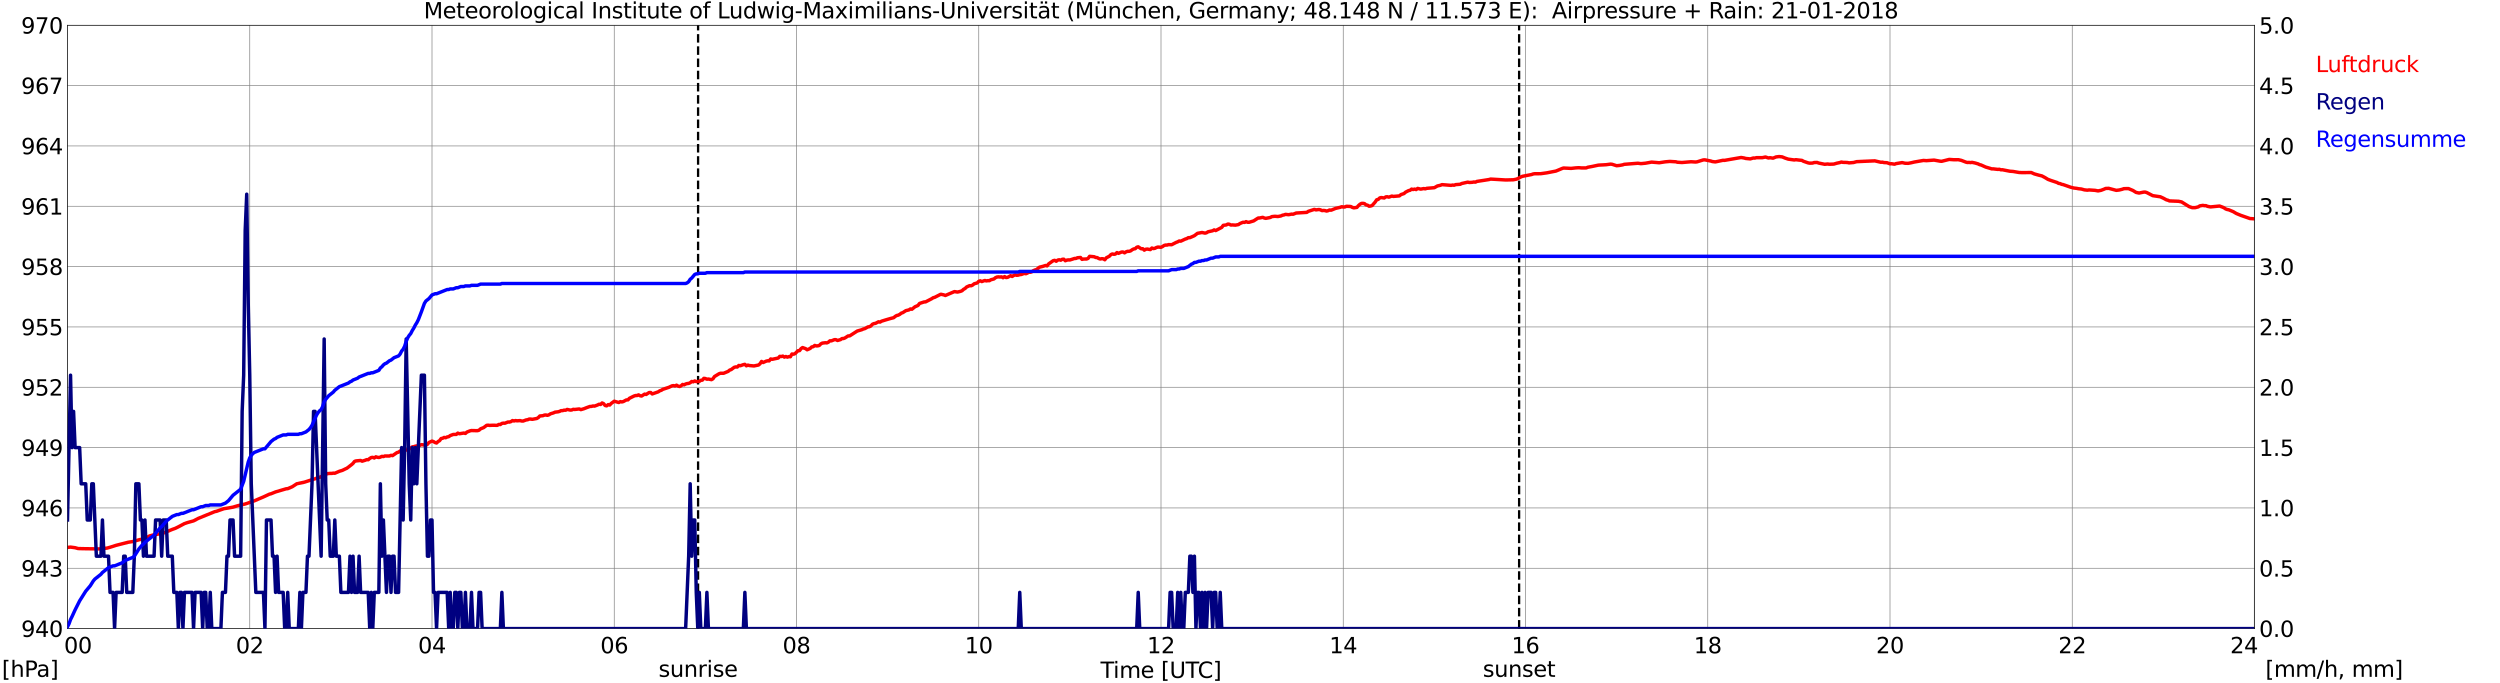 <?xml version="1.0" encoding="utf-8" standalone="no"?>
<!DOCTYPE svg PUBLIC "-//W3C//DTD SVG 1.1//EN"
  "http://www.w3.org/Graphics/SVG/1.1/DTD/svg11.dtd">
<svg xmlns:xlink="http://www.w3.org/1999/xlink" width="1085.4pt" height="296.64pt" viewBox="0 0 1085.4 296.64" xmlns="http://www.w3.org/2000/svg" version="1.1">
 <defs>
  <style type="text/css">*{stroke-linejoin: round; stroke-linecap: butt}</style>
 </defs>
 <g id="figure_1">
  <g id="patch_1">
   <path d="M 0 296.64 
L 1085.4 296.64 
L 1085.4 0 
L 0 0 
z
" style="fill: #ffffff"/>
  </g>
  <g id="axes_1">
   <g id="patch_2">
    <path d="M 29.306 272.909 
L 978.814 272.909 
L 978.814 10.976 
L 29.306 10.976 
z
" style="fill: #ffffff"/>
   </g>
   <g id="patch_3">
    <path d="M 978.814 272.909 
L 978.814 272.909 
L 978.814 10.976 
L 978.814 10.976 
z
" clip-path="url(#pede964b4d7)" style="fill: #d3d3d3; opacity: 0.25; stroke: #d3d3d3; stroke-linejoin: miter"/>
   </g>
   <g id="matplotlib.axis_1">
    <g id="xtick_1">
     <g id="line2d_1">
      <path d="M 29.306 272.909 
L 29.306 10.976 
" clip-path="url(#pede964b4d7)" style="fill: none; stroke: #808080; stroke-width: 0.3; stroke-linecap: square"/>
     </g>
     <g id="line2d_2"/>
     <g id="text_1">
      <!--    00 -->
      <g transform="translate(18.733 283.627) scale(0.095 -0.095)">
       <defs>
        <path id="DejaVuSans-20" transform="scale(0.016)"/>
        <path id="DejaVuSans-30" d="M 2034 4250 
Q 1547 4250 1301 3770 
Q 1056 3291 1056 2328 
Q 1056 1369 1301 889 
Q 1547 409 2034 409 
Q 2525 409 2770 889 
Q 3016 1369 3016 2328 
Q 3016 3291 2770 3770 
Q 2525 4250 2034 4250 
z
M 2034 4750 
Q 2819 4750 3233 4129 
Q 3647 3509 3647 2328 
Q 3647 1150 3233 529 
Q 2819 -91 2034 -91 
Q 1250 -91 836 529 
Q 422 1150 422 2328 
Q 422 3509 836 4129 
Q 1250 4750 2034 4750 
z
" transform="scale(0.016)"/>
       </defs>
       <use xlink:href="#DejaVuSans-20"/>
       <use xlink:href="#DejaVuSans-20" transform="translate(31.787 0)"/>
       <use xlink:href="#DejaVuSans-20" transform="translate(63.574 0)"/>
       <use xlink:href="#DejaVuSans-30" transform="translate(95.361 0)"/>
       <use xlink:href="#DejaVuSans-30" transform="translate(158.984 0)"/>
      </g>
     </g>
    </g>
    <g id="xtick_2">
     <g id="line2d_3">
      <path d="M 108.431 272.909 
L 108.431 10.976 
" clip-path="url(#pede964b4d7)" style="fill: none; stroke: #808080; stroke-width: 0.3; stroke-linecap: square"/>
     </g>
     <g id="line2d_4"/>
     <g id="text_2">
      <!-- 02 -->
      <g transform="translate(102.387 283.627) scale(0.095 -0.095)">
       <defs>
        <path id="DejaVuSans-32" d="M 1228 531 
L 3431 531 
L 3431 0 
L 469 0 
L 469 531 
Q 828 903 1448 1529 
Q 2069 2156 2228 2338 
Q 2531 2678 2651 2914 
Q 2772 3150 2772 3378 
Q 2772 3750 2511 3984 
Q 2250 4219 1831 4219 
Q 1534 4219 1204 4116 
Q 875 4013 500 3803 
L 500 4441 
Q 881 4594 1212 4672 
Q 1544 4750 1819 4750 
Q 2544 4750 2975 4387 
Q 3406 4025 3406 3419 
Q 3406 3131 3298 2873 
Q 3191 2616 2906 2266 
Q 2828 2175 2409 1742 
Q 1991 1309 1228 531 
z
" transform="scale(0.016)"/>
       </defs>
       <use xlink:href="#DejaVuSans-30"/>
       <use xlink:href="#DejaVuSans-32" transform="translate(63.623 0)"/>
      </g>
     </g>
    </g>
    <g id="xtick_3">
     <g id="line2d_5">
      <path d="M 187.557 272.909 
L 187.557 10.976 
" clip-path="url(#pede964b4d7)" style="fill: none; stroke: #808080; stroke-width: 0.3; stroke-linecap: square"/>
     </g>
     <g id="line2d_6"/>
     <g id="text_3">
      <!-- 04 -->
      <g transform="translate(181.513 283.627) scale(0.095 -0.095)">
       <defs>
        <path id="DejaVuSans-34" d="M 2419 4116 
L 825 1625 
L 2419 1625 
L 2419 4116 
z
M 2253 4666 
L 3047 4666 
L 3047 1625 
L 3713 1625 
L 3713 1100 
L 3047 1100 
L 3047 0 
L 2419 0 
L 2419 1100 
L 313 1100 
L 313 1709 
L 2253 4666 
z
" transform="scale(0.016)"/>
       </defs>
       <use xlink:href="#DejaVuSans-30"/>
       <use xlink:href="#DejaVuSans-34" transform="translate(63.623 0)"/>
      </g>
     </g>
    </g>
    <g id="xtick_4">
     <g id="line2d_7">
      <path d="M 266.683 272.909 
L 266.683 10.976 
" clip-path="url(#pede964b4d7)" style="fill: none; stroke: #808080; stroke-width: 0.3; stroke-linecap: square"/>
     </g>
     <g id="line2d_8"/>
     <g id="text_4">
      <!-- 06 -->
      <g transform="translate(260.638 283.627) scale(0.095 -0.095)">
       <defs>
        <path id="DejaVuSans-36" d="M 2113 2584 
Q 1688 2584 1439 2293 
Q 1191 2003 1191 1497 
Q 1191 994 1439 701 
Q 1688 409 2113 409 
Q 2538 409 2786 701 
Q 3034 994 3034 1497 
Q 3034 2003 2786 2293 
Q 2538 2584 2113 2584 
z
M 3366 4563 
L 3366 3988 
Q 3128 4100 2886 4159 
Q 2644 4219 2406 4219 
Q 1781 4219 1451 3797 
Q 1122 3375 1075 2522 
Q 1259 2794 1537 2939 
Q 1816 3084 2150 3084 
Q 2853 3084 3261 2657 
Q 3669 2231 3669 1497 
Q 3669 778 3244 343 
Q 2819 -91 2113 -91 
Q 1303 -91 875 529 
Q 447 1150 447 2328 
Q 447 3434 972 4092 
Q 1497 4750 2381 4750 
Q 2619 4750 2861 4703 
Q 3103 4656 3366 4563 
z
" transform="scale(0.016)"/>
       </defs>
       <use xlink:href="#DejaVuSans-30"/>
       <use xlink:href="#DejaVuSans-36" transform="translate(63.623 0)"/>
      </g>
     </g>
    </g>
    <g id="xtick_5">
     <g id="line2d_9">
      <path d="M 345.808 272.909 
L 345.808 10.976 
" clip-path="url(#pede964b4d7)" style="fill: none; stroke: #808080; stroke-width: 0.3; stroke-linecap: square"/>
     </g>
     <g id="line2d_10"/>
     <g id="text_5">
      <!-- 08 -->
      <g transform="translate(339.764 283.627) scale(0.095 -0.095)">
       <defs>
        <path id="DejaVuSans-38" d="M 2034 2216 
Q 1584 2216 1326 1975 
Q 1069 1734 1069 1313 
Q 1069 891 1326 650 
Q 1584 409 2034 409 
Q 2484 409 2743 651 
Q 3003 894 3003 1313 
Q 3003 1734 2745 1975 
Q 2488 2216 2034 2216 
z
M 1403 2484 
Q 997 2584 770 2862 
Q 544 3141 544 3541 
Q 544 4100 942 4425 
Q 1341 4750 2034 4750 
Q 2731 4750 3128 4425 
Q 3525 4100 3525 3541 
Q 3525 3141 3298 2862 
Q 3072 2584 2669 2484 
Q 3125 2378 3379 2068 
Q 3634 1759 3634 1313 
Q 3634 634 3220 271 
Q 2806 -91 2034 -91 
Q 1263 -91 848 271 
Q 434 634 434 1313 
Q 434 1759 690 2068 
Q 947 2378 1403 2484 
z
M 1172 3481 
Q 1172 3119 1398 2916 
Q 1625 2713 2034 2713 
Q 2441 2713 2670 2916 
Q 2900 3119 2900 3481 
Q 2900 3844 2670 4047 
Q 2441 4250 2034 4250 
Q 1625 4250 1398 4047 
Q 1172 3844 1172 3481 
z
" transform="scale(0.016)"/>
       </defs>
       <use xlink:href="#DejaVuSans-30"/>
       <use xlink:href="#DejaVuSans-38" transform="translate(63.623 0)"/>
      </g>
     </g>
    </g>
    <g id="xtick_6">
     <g id="line2d_11">
      <path d="M 424.934 272.909 
L 424.934 10.976 
" clip-path="url(#pede964b4d7)" style="fill: none; stroke: #808080; stroke-width: 0.3; stroke-linecap: square"/>
     </g>
     <g id="line2d_12"/>
     <g id="text_6">
      <!-- 10 -->
      <g transform="translate(418.89 283.627) scale(0.095 -0.095)">
       <defs>
        <path id="DejaVuSans-31" d="M 794 531 
L 1825 531 
L 1825 4091 
L 703 3866 
L 703 4441 
L 1819 4666 
L 2450 4666 
L 2450 531 
L 3481 531 
L 3481 0 
L 794 0 
L 794 531 
z
" transform="scale(0.016)"/>
       </defs>
       <use xlink:href="#DejaVuSans-31"/>
       <use xlink:href="#DejaVuSans-30" transform="translate(63.623 0)"/>
      </g>
     </g>
    </g>
    <g id="xtick_7">
     <g id="line2d_13">
      <path d="M 504.06 272.909 
L 504.06 10.976 
" clip-path="url(#pede964b4d7)" style="fill: none; stroke: #808080; stroke-width: 0.3; stroke-linecap: square"/>
     </g>
     <g id="line2d_14"/>
     <g id="text_7">
      <!-- 12 -->
      <g transform="translate(498.015 283.627) scale(0.095 -0.095)">
       <use xlink:href="#DejaVuSans-31"/>
       <use xlink:href="#DejaVuSans-32" transform="translate(63.623 0)"/>
      </g>
     </g>
    </g>
    <g id="xtick_8">
     <g id="line2d_15">
      <path d="M 583.185 272.909 
L 583.185 10.976 
" clip-path="url(#pede964b4d7)" style="fill: none; stroke: #808080; stroke-width: 0.3; stroke-linecap: square"/>
     </g>
     <g id="line2d_16"/>
     <g id="text_8">
      <!-- 14 -->
      <g transform="translate(577.141 283.627) scale(0.095 -0.095)">
       <use xlink:href="#DejaVuSans-31"/>
       <use xlink:href="#DejaVuSans-34" transform="translate(63.623 0)"/>
      </g>
     </g>
    </g>
    <g id="xtick_9">
     <g id="line2d_17">
      <path d="M 662.311 272.909 
L 662.311 10.976 
" clip-path="url(#pede964b4d7)" style="fill: none; stroke: #808080; stroke-width: 0.3; stroke-linecap: square"/>
     </g>
     <g id="line2d_18"/>
     <g id="text_9">
      <!-- 16 -->
      <g transform="translate(656.267 283.627) scale(0.095 -0.095)">
       <use xlink:href="#DejaVuSans-31"/>
       <use xlink:href="#DejaVuSans-36" transform="translate(63.623 0)"/>
      </g>
     </g>
    </g>
    <g id="xtick_10">
     <g id="line2d_19">
      <path d="M 741.437 272.909 
L 741.437 10.976 
" clip-path="url(#pede964b4d7)" style="fill: none; stroke: #808080; stroke-width: 0.3; stroke-linecap: square"/>
     </g>
     <g id="line2d_20"/>
     <g id="text_10">
      <!-- 18 -->
      <g transform="translate(735.392 283.627) scale(0.095 -0.095)">
       <use xlink:href="#DejaVuSans-31"/>
       <use xlink:href="#DejaVuSans-38" transform="translate(63.623 0)"/>
      </g>
     </g>
    </g>
    <g id="xtick_11">
     <g id="line2d_21">
      <path d="M 820.562 272.909 
L 820.562 10.976 
" clip-path="url(#pede964b4d7)" style="fill: none; stroke: #808080; stroke-width: 0.3; stroke-linecap: square"/>
     </g>
     <g id="line2d_22"/>
     <g id="text_11">
      <!-- 20 -->
      <g transform="translate(814.518 283.627) scale(0.095 -0.095)">
       <use xlink:href="#DejaVuSans-32"/>
       <use xlink:href="#DejaVuSans-30" transform="translate(63.623 0)"/>
      </g>
     </g>
    </g>
    <g id="xtick_12">
     <g id="line2d_23">
      <path d="M 899.688 272.909 
L 899.688 10.976 
" clip-path="url(#pede964b4d7)" style="fill: none; stroke: #808080; stroke-width: 0.3; stroke-linecap: square"/>
     </g>
     <g id="line2d_24"/>
     <g id="text_12">
      <!-- 22 -->
      <g transform="translate(893.644 283.627) scale(0.095 -0.095)">
       <use xlink:href="#DejaVuSans-32"/>
       <use xlink:href="#DejaVuSans-32" transform="translate(63.623 0)"/>
      </g>
     </g>
    </g>
    <g id="xtick_13">
     <g id="line2d_25">
      <path d="M 978.814 272.909 
L 978.814 10.976 
" clip-path="url(#pede964b4d7)" style="fill: none; stroke: #808080; stroke-width: 0.3; stroke-linecap: square"/>
     </g>
     <g id="line2d_26"/>
     <g id="text_13">
      <!-- 24    -->
      <g transform="translate(968.241 283.627) scale(0.095 -0.095)">
       <use xlink:href="#DejaVuSans-32"/>
       <use xlink:href="#DejaVuSans-34" transform="translate(63.623 0)"/>
       <use xlink:href="#DejaVuSans-20" transform="translate(127.246 0)"/>
       <use xlink:href="#DejaVuSans-20" transform="translate(159.033 0)"/>
       <use xlink:href="#DejaVuSans-20" transform="translate(190.82 0)"/>
      </g>
     </g>
    </g>
    <g id="text_14">
     <!-- Time [UTC] -->
     <g transform="translate(477.806 294.322) scale(0.095 -0.095)">
      <defs>
       <path id="DejaVuSans-54" d="M -19 4666 
L 3928 4666 
L 3928 4134 
L 2272 4134 
L 2272 0 
L 1638 0 
L 1638 4134 
L -19 4134 
L -19 4666 
z
" transform="scale(0.016)"/>
       <path id="DejaVuSans-69" d="M 603 3500 
L 1178 3500 
L 1178 0 
L 603 0 
L 603 3500 
z
M 603 4863 
L 1178 4863 
L 1178 4134 
L 603 4134 
L 603 4863 
z
" transform="scale(0.016)"/>
       <path id="DejaVuSans-6d" d="M 3328 2828 
Q 3544 3216 3844 3400 
Q 4144 3584 4550 3584 
Q 5097 3584 5394 3201 
Q 5691 2819 5691 2113 
L 5691 0 
L 5113 0 
L 5113 2094 
Q 5113 2597 4934 2840 
Q 4756 3084 4391 3084 
Q 3944 3084 3684 2787 
Q 3425 2491 3425 1978 
L 3425 0 
L 2847 0 
L 2847 2094 
Q 2847 2600 2669 2842 
Q 2491 3084 2119 3084 
Q 1678 3084 1418 2786 
Q 1159 2488 1159 1978 
L 1159 0 
L 581 0 
L 581 3500 
L 1159 3500 
L 1159 2956 
Q 1356 3278 1631 3431 
Q 1906 3584 2284 3584 
Q 2666 3584 2933 3390 
Q 3200 3197 3328 2828 
z
" transform="scale(0.016)"/>
       <path id="DejaVuSans-65" d="M 3597 1894 
L 3597 1613 
L 953 1613 
Q 991 1019 1311 708 
Q 1631 397 2203 397 
Q 2534 397 2845 478 
Q 3156 559 3463 722 
L 3463 178 
Q 3153 47 2828 -22 
Q 2503 -91 2169 -91 
Q 1331 -91 842 396 
Q 353 884 353 1716 
Q 353 2575 817 3079 
Q 1281 3584 2069 3584 
Q 2775 3584 3186 3129 
Q 3597 2675 3597 1894 
z
M 3022 2063 
Q 3016 2534 2758 2815 
Q 2500 3097 2075 3097 
Q 1594 3097 1305 2825 
Q 1016 2553 972 2059 
L 3022 2063 
z
" transform="scale(0.016)"/>
       <path id="DejaVuSans-5b" d="M 550 4863 
L 1875 4863 
L 1875 4416 
L 1125 4416 
L 1125 -397 
L 1875 -397 
L 1875 -844 
L 550 -844 
L 550 4863 
z
" transform="scale(0.016)"/>
       <path id="DejaVuSans-55" d="M 556 4666 
L 1191 4666 
L 1191 1831 
Q 1191 1081 1462 751 
Q 1734 422 2344 422 
Q 2950 422 3222 751 
Q 3494 1081 3494 1831 
L 3494 4666 
L 4128 4666 
L 4128 1753 
Q 4128 841 3676 375 
Q 3225 -91 2344 -91 
Q 1459 -91 1007 375 
Q 556 841 556 1753 
L 556 4666 
z
" transform="scale(0.016)"/>
       <path id="DejaVuSans-43" d="M 4122 4306 
L 4122 3641 
Q 3803 3938 3442 4084 
Q 3081 4231 2675 4231 
Q 1875 4231 1450 3742 
Q 1025 3253 1025 2328 
Q 1025 1406 1450 917 
Q 1875 428 2675 428 
Q 3081 428 3442 575 
Q 3803 722 4122 1019 
L 4122 359 
Q 3791 134 3420 21 
Q 3050 -91 2638 -91 
Q 1578 -91 968 557 
Q 359 1206 359 2328 
Q 359 3453 968 4101 
Q 1578 4750 2638 4750 
Q 3056 4750 3426 4639 
Q 3797 4528 4122 4306 
z
" transform="scale(0.016)"/>
       <path id="DejaVuSans-5d" d="M 1947 4863 
L 1947 -844 
L 622 -844 
L 622 -397 
L 1369 -397 
L 1369 4416 
L 622 4416 
L 622 4863 
L 1947 4863 
z
" transform="scale(0.016)"/>
      </defs>
      <use xlink:href="#DejaVuSans-54"/>
      <use xlink:href="#DejaVuSans-69" transform="translate(57.959 0)"/>
      <use xlink:href="#DejaVuSans-6d" transform="translate(85.742 0)"/>
      <use xlink:href="#DejaVuSans-65" transform="translate(183.154 0)"/>
      <use xlink:href="#DejaVuSans-20" transform="translate(244.678 0)"/>
      <use xlink:href="#DejaVuSans-5b" transform="translate(276.465 0)"/>
      <use xlink:href="#DejaVuSans-55" transform="translate(315.479 0)"/>
      <use xlink:href="#DejaVuSans-54" transform="translate(388.672 0)"/>
      <use xlink:href="#DejaVuSans-43" transform="translate(443.881 0)"/>
      <use xlink:href="#DejaVuSans-5d" transform="translate(513.705 0)"/>
     </g>
    </g>
   </g>
   <g id="matplotlib.axis_2">
    <g id="ytick_1">
     <g id="line2d_27">
      <path d="M 29.306 272.909 
L 978.814 272.909 
" clip-path="url(#pede964b4d7)" style="fill: none; stroke: #808080; stroke-width: 0.3; stroke-linecap: square"/>
     </g>
     <g id="line2d_28"/>
     <g id="text_15">
      <!-- 940 -->
      <g transform="translate(9.173 276.518) scale(0.095 -0.095)">
       <defs>
        <path id="DejaVuSans-39" d="M 703 97 
L 703 672 
Q 941 559 1184 500 
Q 1428 441 1663 441 
Q 2288 441 2617 861 
Q 2947 1281 2994 2138 
Q 2813 1869 2534 1725 
Q 2256 1581 1919 1581 
Q 1219 1581 811 2004 
Q 403 2428 403 3163 
Q 403 3881 828 4315 
Q 1253 4750 1959 4750 
Q 2769 4750 3195 4129 
Q 3622 3509 3622 2328 
Q 3622 1225 3098 567 
Q 2575 -91 1691 -91 
Q 1453 -91 1209 -44 
Q 966 3 703 97 
z
M 1959 2075 
Q 2384 2075 2632 2365 
Q 2881 2656 2881 3163 
Q 2881 3666 2632 3958 
Q 2384 4250 1959 4250 
Q 1534 4250 1286 3958 
Q 1038 3666 1038 3163 
Q 1038 2656 1286 2365 
Q 1534 2075 1959 2075 
z
" transform="scale(0.016)"/>
       </defs>
       <use xlink:href="#DejaVuSans-39"/>
       <use xlink:href="#DejaVuSans-34" transform="translate(63.623 0)"/>
       <use xlink:href="#DejaVuSans-30" transform="translate(127.246 0)"/>
      </g>
     </g>
    </g>
    <g id="ytick_2">
     <g id="line2d_29">
      <path d="M 29.306 246.715 
L 978.814 246.715 
" clip-path="url(#pede964b4d7)" style="fill: none; stroke: #808080; stroke-width: 0.3; stroke-linecap: square"/>
     </g>
     <g id="line2d_30"/>
     <g id="text_16">
      <!-- 943 -->
      <g transform="translate(9.173 250.325) scale(0.095 -0.095)">
       <defs>
        <path id="DejaVuSans-33" d="M 2597 2516 
Q 3050 2419 3304 2112 
Q 3559 1806 3559 1356 
Q 3559 666 3084 287 
Q 2609 -91 1734 -91 
Q 1441 -91 1130 -33 
Q 819 25 488 141 
L 488 750 
Q 750 597 1062 519 
Q 1375 441 1716 441 
Q 2309 441 2620 675 
Q 2931 909 2931 1356 
Q 2931 1769 2642 2001 
Q 2353 2234 1838 2234 
L 1294 2234 
L 1294 2753 
L 1863 2753 
Q 2328 2753 2575 2939 
Q 2822 3125 2822 3475 
Q 2822 3834 2567 4026 
Q 2313 4219 1838 4219 
Q 1578 4219 1281 4162 
Q 984 4106 628 3988 
L 628 4550 
Q 988 4650 1302 4700 
Q 1616 4750 1894 4750 
Q 2613 4750 3031 4423 
Q 3450 4097 3450 3541 
Q 3450 3153 3228 2886 
Q 3006 2619 2597 2516 
z
" transform="scale(0.016)"/>
       </defs>
       <use xlink:href="#DejaVuSans-39"/>
       <use xlink:href="#DejaVuSans-34" transform="translate(63.623 0)"/>
       <use xlink:href="#DejaVuSans-33" transform="translate(127.246 0)"/>
      </g>
     </g>
    </g>
    <g id="ytick_3">
     <g id="line2d_31">
      <path d="M 29.306 220.522 
L 978.814 220.522 
" clip-path="url(#pede964b4d7)" style="fill: none; stroke: #808080; stroke-width: 0.3; stroke-linecap: square"/>
     </g>
     <g id="line2d_32"/>
     <g id="text_17">
      <!-- 946 -->
      <g transform="translate(9.173 224.131) scale(0.095 -0.095)">
       <use xlink:href="#DejaVuSans-39"/>
       <use xlink:href="#DejaVuSans-34" transform="translate(63.623 0)"/>
       <use xlink:href="#DejaVuSans-36" transform="translate(127.246 0)"/>
      </g>
     </g>
    </g>
    <g id="ytick_4">
     <g id="line2d_33">
      <path d="M 29.306 194.329 
L 978.814 194.329 
" clip-path="url(#pede964b4d7)" style="fill: none; stroke: #808080; stroke-width: 0.3; stroke-linecap: square"/>
     </g>
     <g id="line2d_34"/>
     <g id="text_18">
      <!-- 949 -->
      <g transform="translate(9.173 197.938) scale(0.095 -0.095)">
       <use xlink:href="#DejaVuSans-39"/>
       <use xlink:href="#DejaVuSans-34" transform="translate(63.623 0)"/>
       <use xlink:href="#DejaVuSans-39" transform="translate(127.246 0)"/>
      </g>
     </g>
    </g>
    <g id="ytick_5">
     <g id="line2d_35">
      <path d="M 29.306 168.136 
L 978.814 168.136 
" clip-path="url(#pede964b4d7)" style="fill: none; stroke: #808080; stroke-width: 0.3; stroke-linecap: square"/>
     </g>
     <g id="line2d_36"/>
     <g id="text_19">
      <!-- 952 -->
      <g transform="translate(9.173 171.745) scale(0.095 -0.095)">
       <defs>
        <path id="DejaVuSans-35" d="M 691 4666 
L 3169 4666 
L 3169 4134 
L 1269 4134 
L 1269 2991 
Q 1406 3038 1543 3061 
Q 1681 3084 1819 3084 
Q 2600 3084 3056 2656 
Q 3513 2228 3513 1497 
Q 3513 744 3044 326 
Q 2575 -91 1722 -91 
Q 1428 -91 1123 -41 
Q 819 9 494 109 
L 494 744 
Q 775 591 1075 516 
Q 1375 441 1709 441 
Q 2250 441 2565 725 
Q 2881 1009 2881 1497 
Q 2881 1984 2565 2268 
Q 2250 2553 1709 2553 
Q 1456 2553 1204 2497 
Q 953 2441 691 2322 
L 691 4666 
z
" transform="scale(0.016)"/>
       </defs>
       <use xlink:href="#DejaVuSans-39"/>
       <use xlink:href="#DejaVuSans-35" transform="translate(63.623 0)"/>
       <use xlink:href="#DejaVuSans-32" transform="translate(127.246 0)"/>
      </g>
     </g>
    </g>
    <g id="ytick_6">
     <g id="line2d_37">
      <path d="M 29.306 141.942 
L 978.814 141.942 
" clip-path="url(#pede964b4d7)" style="fill: none; stroke: #808080; stroke-width: 0.3; stroke-linecap: square"/>
     </g>
     <g id="line2d_38"/>
     <g id="text_20">
      <!-- 955 -->
      <g transform="translate(9.173 145.551) scale(0.095 -0.095)">
       <use xlink:href="#DejaVuSans-39"/>
       <use xlink:href="#DejaVuSans-35" transform="translate(63.623 0)"/>
       <use xlink:href="#DejaVuSans-35" transform="translate(127.246 0)"/>
      </g>
     </g>
    </g>
    <g id="ytick_7">
     <g id="line2d_39">
      <path d="M 29.306 115.749 
L 978.814 115.749 
" clip-path="url(#pede964b4d7)" style="fill: none; stroke: #808080; stroke-width: 0.3; stroke-linecap: square"/>
     </g>
     <g id="line2d_40"/>
     <g id="text_21">
      <!-- 958 -->
      <g transform="translate(9.173 119.358) scale(0.095 -0.095)">
       <use xlink:href="#DejaVuSans-39"/>
       <use xlink:href="#DejaVuSans-35" transform="translate(63.623 0)"/>
       <use xlink:href="#DejaVuSans-38" transform="translate(127.246 0)"/>
      </g>
     </g>
    </g>
    <g id="ytick_8">
     <g id="line2d_41">
      <path d="M 29.306 89.556 
L 978.814 89.556 
" clip-path="url(#pede964b4d7)" style="fill: none; stroke: #808080; stroke-width: 0.3; stroke-linecap: square"/>
     </g>
     <g id="line2d_42"/>
     <g id="text_22">
      <!-- 961 -->
      <g transform="translate(9.173 93.165) scale(0.095 -0.095)">
       <use xlink:href="#DejaVuSans-39"/>
       <use xlink:href="#DejaVuSans-36" transform="translate(63.623 0)"/>
       <use xlink:href="#DejaVuSans-31" transform="translate(127.246 0)"/>
      </g>
     </g>
    </g>
    <g id="ytick_9">
     <g id="line2d_43">
      <path d="M 29.306 63.362 
L 978.814 63.362 
" clip-path="url(#pede964b4d7)" style="fill: none; stroke: #808080; stroke-width: 0.3; stroke-linecap: square"/>
     </g>
     <g id="line2d_44"/>
     <g id="text_23">
      <!-- 964 -->
      <g transform="translate(9.173 66.972) scale(0.095 -0.095)">
       <use xlink:href="#DejaVuSans-39"/>
       <use xlink:href="#DejaVuSans-36" transform="translate(63.623 0)"/>
       <use xlink:href="#DejaVuSans-34" transform="translate(127.246 0)"/>
      </g>
     </g>
    </g>
    <g id="ytick_10">
     <g id="line2d_45">
      <path d="M 29.306 37.169 
L 978.814 37.169 
" clip-path="url(#pede964b4d7)" style="fill: none; stroke: #808080; stroke-width: 0.3; stroke-linecap: square"/>
     </g>
     <g id="line2d_46"/>
     <g id="text_24">
      <!-- 967 -->
      <g transform="translate(9.173 40.778) scale(0.095 -0.095)">
       <defs>
        <path id="DejaVuSans-37" d="M 525 4666 
L 3525 4666 
L 3525 4397 
L 1831 0 
L 1172 0 
L 2766 4134 
L 525 4134 
L 525 4666 
z
" transform="scale(0.016)"/>
       </defs>
       <use xlink:href="#DejaVuSans-39"/>
       <use xlink:href="#DejaVuSans-36" transform="translate(63.623 0)"/>
       <use xlink:href="#DejaVuSans-37" transform="translate(127.246 0)"/>
      </g>
     </g>
    </g>
    <g id="ytick_11">
     <g id="line2d_47">
      <path d="M 29.306 10.976 
L 978.814 10.976 
" clip-path="url(#pede964b4d7)" style="fill: none; stroke: #808080; stroke-width: 0.3; stroke-linecap: square"/>
     </g>
     <g id="line2d_48"/>
     <g id="text_25">
      <!-- 970 -->
      <g transform="translate(9.173 14.585) scale(0.095 -0.095)">
       <use xlink:href="#DejaVuSans-39"/>
       <use xlink:href="#DejaVuSans-37" transform="translate(63.623 0)"/>
       <use xlink:href="#DejaVuSans-30" transform="translate(127.246 0)"/>
      </g>
     </g>
    </g>
   </g>
   <g id="line2d_49">
    <path d="M 303.081 272.909 
L 303.081 10.976 
" clip-path="url(#pede964b4d7)" style="fill: none; stroke-dasharray: 3.7,1.6; stroke-dashoffset: 0; stroke: #000000"/>
   </g>
   <g id="line2d_50">
    <path d="M 659.542 272.909 
L 659.542 10.976 
" clip-path="url(#pede964b4d7)" style="fill: none; stroke-dasharray: 3.7,1.6; stroke-dashoffset: 0; stroke: #000000"/>
   </g>
   <g id="line2d_51">
    <path d="M 29.306 237.664 
L 30.625 237.53 
L 32.603 237.792 
L 33.921 238.159 
L 35.9 238.211 
L 43.153 238.316 
L 46.45 237.967 
L 47.768 237.6 
L 50.406 236.762 
L 55.681 235.417 
L 57.659 235.121 
L 60.297 234.37 
L 62.275 233.933 
L 64.253 233.06 
L 64.912 232.693 
L 66.231 232.327 
L 70.847 231.471 
L 74.803 229.847 
L 76.122 229.376 
L 77.441 228.729 
L 80.078 227.332 
L 81.397 226.878 
L 84.034 226.145 
L 86.013 225.097 
L 93.266 222.129 
L 93.925 222.006 
L 97.222 220.854 
L 99.2 220.54 
L 101.178 220.173 
L 103.156 219.579 
L 106.453 218.811 
L 110.41 217.449 
L 112.388 216.593 
L 114.366 215.755 
L 117.003 214.533 
L 117.663 214.375 
L 119.641 213.572 
L 124.257 212.21 
L 124.916 212.158 
L 126.894 211.32 
L 128.872 210.027 
L 132.169 209.329 
L 136.125 208.054 
L 136.785 207.88 
L 138.104 207.286 
L 138.763 207.233 
L 140.741 206.29 
L 141.4 206.046 
L 142.06 205.644 
L 143.379 205.522 
L 144.038 205.54 
L 144.697 205.417 
L 145.357 205.47 
L 146.676 204.893 
L 147.335 204.614 
L 148.654 204.212 
L 149.972 203.566 
L 150.632 203.27 
L 152.61 201.75 
L 153.269 201.174 
L 153.929 200.318 
L 154.588 200.109 
L 156.566 199.917 
L 157.226 200.231 
L 158.544 199.829 
L 159.204 199.55 
L 159.863 199.602 
L 160.523 199.044 
L 161.182 198.642 
L 161.841 198.555 
L 162.501 198.852 
L 163.16 198.328 
L 163.819 198.537 
L 164.479 198.625 
L 165.138 198.467 
L 165.798 198.118 
L 166.457 198.24 
L 167.116 197.961 
L 169.094 197.978 
L 169.754 197.664 
L 170.413 197.821 
L 172.391 196.477 
L 173.051 196.302 
L 173.71 195.813 
L 174.37 195.569 
L 175.029 195.604 
L 175.688 195.446 
L 176.348 195.412 
L 177.666 194.958 
L 178.985 194.015 
L 179.645 193.927 
L 180.304 193.718 
L 181.623 193.491 
L 182.282 193.351 
L 182.941 193.037 
L 184.26 193.211 
L 184.92 193.281 
L 185.579 192.88 
L 186.238 192.111 
L 187.557 191.5 
L 188.217 191.727 
L 188.876 192.129 
L 189.535 192.338 
L 190.195 191.692 
L 190.854 191.325 
L 191.513 190.4 
L 192.173 190.278 
L 192.832 189.911 
L 193.492 190.051 
L 194.151 189.701 
L 194.81 189.597 
L 195.47 189.108 
L 196.788 188.619 
L 198.107 188.601 
L 198.767 188.042 
L 199.426 188.322 
L 201.404 188.008 
L 202.063 188.182 
L 202.723 187.588 
L 204.042 187.065 
L 204.701 186.925 
L 206.679 186.977 
L 207.339 186.977 
L 207.998 186.768 
L 208.657 186.174 
L 209.976 185.65 
L 211.295 184.655 
L 211.954 184.602 
L 212.614 184.69 
L 213.932 184.62 
L 215.91 184.672 
L 216.57 184.253 
L 217.229 184.323 
L 217.889 183.834 
L 218.548 183.712 
L 219.207 183.747 
L 220.526 183.223 
L 221.186 183.24 
L 221.845 183.048 
L 222.504 182.594 
L 223.164 182.769 
L 223.823 182.594 
L 224.482 182.699 
L 225.801 182.612 
L 226.461 182.786 
L 227.12 182.804 
L 228.439 182.315 
L 229.098 182.228 
L 229.757 181.931 
L 230.417 181.931 
L 231.076 182.053 
L 233.054 181.686 
L 233.714 181.302 
L 234.373 180.604 
L 235.692 180.481 
L 236.351 180.219 
L 237.011 180.167 
L 237.67 180.324 
L 238.329 180.097 
L 238.989 179.661 
L 240.308 179.259 
L 240.967 178.945 
L 242.286 178.787 
L 242.945 178.613 
L 243.604 178.281 
L 244.264 178.281 
L 244.923 178.072 
L 245.583 178.106 
L 246.242 177.757 
L 247.561 178.037 
L 248.22 178.002 
L 248.88 177.705 
L 249.539 177.775 
L 251.517 177.548 
L 252.176 177.845 
L 253.495 177.46 
L 254.814 176.937 
L 256.133 176.465 
L 256.792 176.448 
L 257.451 176.255 
L 258.111 176.325 
L 259.43 175.836 
L 260.089 175.487 
L 260.748 175.609 
L 261.408 174.946 
L 262.067 175.26 
L 262.726 176.063 
L 263.386 176.203 
L 264.045 175.662 
L 264.705 175.854 
L 265.364 175.155 
L 266.683 174.195 
L 268.661 174.754 
L 269.32 174.37 
L 269.98 174.509 
L 270.639 174.335 
L 271.958 173.619 
L 272.617 173.619 
L 273.277 172.92 
L 275.255 171.942 
L 275.914 171.733 
L 276.573 171.733 
L 277.233 171.436 
L 277.892 171.82 
L 278.552 171.942 
L 279.87 171.104 
L 280.53 171.261 
L 281.849 170.406 
L 282.508 170.406 
L 283.167 171.034 
L 285.805 170.109 
L 286.464 169.655 
L 287.124 169.445 
L 287.783 169.026 
L 290.42 168.153 
L 291.739 167.524 
L 292.399 167.42 
L 293.058 167.577 
L 293.717 167.228 
L 294.377 167.629 
L 295.036 167.804 
L 295.696 167.507 
L 296.355 166.913 
L 297.014 167.088 
L 297.674 166.721 
L 298.333 166.529 
L 298.992 166.459 
L 299.652 166.18 
L 300.311 165.621 
L 300.971 165.778 
L 301.63 165.394 
L 302.289 165.673 
L 303.608 165.586 
L 304.267 165.115 
L 304.927 165.045 
L 305.586 164.259 
L 306.246 164.346 
L 306.905 164.643 
L 307.564 164.556 
L 308.883 164.835 
L 309.543 164.451 
L 310.202 163.473 
L 312.18 162.268 
L 312.839 162.041 
L 314.158 162.059 
L 316.136 161.238 
L 316.796 160.679 
L 317.455 160.452 
L 318.774 159.474 
L 319.433 159.3 
L 320.093 159.352 
L 320.752 158.671 
L 321.411 158.793 
L 322.73 158.322 
L 323.39 158.182 
L 324.049 158.828 
L 324.708 158.514 
L 325.368 158.706 
L 327.346 158.881 
L 329.324 158.479 
L 329.983 157.92 
L 330.643 156.925 
L 331.302 157.396 
L 332.621 156.803 
L 333.28 156.645 
L 333.94 156.68 
L 334.599 155.842 
L 335.258 155.999 
L 337.896 155.441 
L 338.555 154.707 
L 339.215 154.794 
L 339.874 154.602 
L 340.533 155.056 
L 341.193 154.777 
L 341.852 155.056 
L 342.512 154.829 
L 343.171 154.882 
L 343.83 153.694 
L 344.49 153.782 
L 345.149 153.555 
L 346.468 152.262 
L 347.127 152.227 
L 347.787 151.354 
L 348.446 150.9 
L 349.765 151.372 
L 350.424 151.861 
L 351.743 151.285 
L 352.402 150.621 
L 353.062 150.534 
L 353.721 149.975 
L 354.38 150.184 
L 355.04 150.149 
L 355.699 149.992 
L 356.359 149.311 
L 357.018 148.962 
L 358.337 148.805 
L 358.996 148.875 
L 359.655 148.56 
L 360.315 147.967 
L 360.974 147.984 
L 362.293 147.46 
L 362.952 147.478 
L 363.612 147.827 
L 364.93 147.443 
L 365.59 146.971 
L 366.249 146.971 
L 366.909 146.692 
L 368.227 145.836 
L 368.887 145.836 
L 371.524 144.142 
L 372.184 143.723 
L 374.162 143.147 
L 374.821 142.833 
L 375.481 142.676 
L 376.799 141.942 
L 377.459 141.837 
L 378.118 141.506 
L 378.777 140.772 
L 379.437 140.493 
L 380.096 140.388 
L 381.415 139.707 
L 382.074 139.847 
L 382.734 139.445 
L 384.712 138.834 
L 386.69 138.258 
L 388.009 137.926 
L 388.668 137.367 
L 389.328 136.983 
L 389.987 136.826 
L 390.646 136.477 
L 391.306 135.953 
L 391.965 135.726 
L 393.284 134.87 
L 394.603 134.556 
L 395.262 134.137 
L 395.921 134.259 
L 397.24 133.194 
L 398.559 132.617 
L 399.218 131.744 
L 401.196 131.098 
L 401.856 131.063 
L 404.493 129.701 
L 405.153 129.265 
L 405.812 129.09 
L 408.45 127.745 
L 409.768 128.025 
L 410.428 128.287 
L 414.384 126.593 
L 415.703 126.803 
L 417.022 126.488 
L 417.681 126.226 
L 418.34 125.615 
L 419 125.248 
L 419.659 124.602 
L 420.978 124.009 
L 421.637 124.078 
L 422.297 123.747 
L 422.956 123.205 
L 424.275 122.839 
L 424.934 122.14 
L 425.593 121.913 
L 426.253 122.245 
L 427.572 121.773 
L 428.231 121.965 
L 428.89 121.843 
L 429.55 121.878 
L 430.209 121.459 
L 431.528 121.11 
L 432.187 120.568 
L 432.847 120.272 
L 433.506 120.202 
L 434.165 120.272 
L 434.825 120.184 
L 435.484 120.586 
L 436.144 120.08 
L 436.803 120.499 
L 437.462 120.411 
L 438.781 119.695 
L 439.44 120.027 
L 440.1 119.608 
L 440.759 119.346 
L 441.419 119.521 
L 442.078 119.451 
L 442.737 119.241 
L 443.397 119.172 
L 444.716 118.683 
L 445.375 118.857 
L 446.034 118.578 
L 446.694 118.141 
L 447.353 118.229 
L 448.012 117.967 
L 448.672 117.513 
L 449.331 117.216 
L 449.991 117.041 
L 451.309 115.993 
L 452.628 115.679 
L 453.947 115.26 
L 454.606 115.435 
L 455.266 114.579 
L 457.244 113.182 
L 457.903 113.025 
L 458.563 113.426 
L 459.222 112.92 
L 459.881 112.78 
L 460.541 112.972 
L 461.2 112.571 
L 461.859 112.536 
L 462.519 113.199 
L 463.178 112.938 
L 463.838 112.833 
L 464.497 112.868 
L 465.816 112.449 
L 466.475 112.222 
L 467.134 112.204 
L 467.794 111.907 
L 469.113 111.785 
L 469.772 112.606 
L 470.431 112.466 
L 471.75 112.449 
L 472.409 112.187 
L 473.069 111.279 
L 475.047 111.471 
L 475.706 111.785 
L 476.366 111.837 
L 477.025 112.239 
L 477.685 112.449 
L 478.344 112.309 
L 479.003 112.361 
L 479.663 112.78 
L 480.322 111.925 
L 481.641 111.244 
L 482.3 110.545 
L 482.96 110.248 
L 483.619 110.405 
L 484.278 110.301 
L 484.938 109.655 
L 485.597 109.986 
L 486.916 109.428 
L 487.575 109.41 
L 488.235 109.777 
L 488.894 109.34 
L 489.553 109.113 
L 490.213 109.113 
L 490.872 108.921 
L 491.532 108.432 
L 492.191 108.083 
L 492.85 107.996 
L 493.51 107.35 
L 494.169 107.158 
L 495.488 108.031 
L 496.147 107.978 
L 496.807 108.607 
L 497.466 108.205 
L 498.125 108.135 
L 499.444 108.362 
L 500.103 107.681 
L 500.763 107.926 
L 501.422 107.804 
L 502.082 107.454 
L 502.741 107.262 
L 504.06 107.367 
L 504.719 107.053 
L 505.379 106.581 
L 506.038 106.389 
L 506.697 106.407 
L 507.357 106.197 
L 508.675 106.249 
L 510.654 105.237 
L 511.313 104.992 
L 511.972 104.608 
L 512.632 104.713 
L 514.61 103.787 
L 515.269 103.595 
L 515.929 103.176 
L 516.588 103.194 
L 517.907 102.617 
L 518.566 102.32 
L 519.885 101.308 
L 521.863 100.941 
L 523.182 101.22 
L 523.841 101.046 
L 524.501 100.627 
L 526.479 100.19 
L 527.138 99.806 
L 527.797 100.103 
L 530.435 98.723 
L 531.094 97.833 
L 532.413 97.658 
L 533.073 97.274 
L 533.732 97.361 
L 534.391 97.71 
L 535.051 97.658 
L 536.369 97.745 
L 537.688 97.501 
L 538.348 97.047 
L 539.666 96.488 
L 540.326 96.575 
L 540.985 96.226 
L 541.644 96.488 
L 542.304 96.506 
L 544.282 95.912 
L 545.601 95.056 
L 546.26 94.655 
L 546.919 94.637 
L 548.238 94.358 
L 548.898 94.655 
L 549.557 94.794 
L 550.876 94.55 
L 551.535 94.41 
L 552.195 94.043 
L 553.513 93.904 
L 554.832 94.008 
L 556.151 93.747 
L 556.81 93.432 
L 557.47 93.31 
L 558.129 93.066 
L 559.448 93.223 
L 560.766 92.961 
L 561.426 93.013 
L 562.745 92.489 
L 567.36 92.21 
L 568.02 91.756 
L 570.657 90.9 
L 571.317 91.127 
L 572.635 90.953 
L 573.295 91.11 
L 573.954 91.442 
L 574.613 91.372 
L 575.273 91.424 
L 575.932 91.634 
L 576.592 91.476 
L 577.251 91.162 
L 577.91 91.267 
L 579.889 90.464 
L 581.867 90.01 
L 582.526 89.748 
L 583.185 89.887 
L 583.845 89.87 
L 584.504 89.573 
L 585.823 89.608 
L 586.482 89.678 
L 587.142 90.045 
L 587.801 90.237 
L 589.12 90.045 
L 589.779 89.276 
L 590.439 88.683 
L 591.098 88.316 
L 591.757 88.281 
L 592.417 88.403 
L 593.076 88.944 
L 593.736 89.084 
L 594.395 89.538 
L 595.054 89.451 
L 595.714 89.241 
L 597.032 87.74 
L 597.692 86.744 
L 598.351 86.587 
L 599.011 85.941 
L 599.67 85.766 
L 600.989 85.958 
L 601.648 85.469 
L 602.307 85.417 
L 602.967 85.609 
L 604.286 85.12 
L 604.945 85.277 
L 607.582 85.05 
L 608.242 84.474 
L 609.561 84.038 
L 610.22 83.444 
L 611.539 82.763 
L 612.198 82.623 
L 612.858 82.099 
L 613.517 82.291 
L 614.176 82.082 
L 614.836 82.309 
L 615.495 81.802 
L 616.814 82.117 
L 618.133 81.872 
L 618.792 81.994 
L 619.451 81.767 
L 622.748 81.488 
L 624.067 80.737 
L 625.386 80.44 
L 626.045 80.161 
L 630.001 80.475 
L 630.661 80.336 
L 631.32 80.423 
L 631.98 80.161 
L 633.958 80.004 
L 634.617 79.672 
L 637.255 79.078 
L 637.914 79.235 
L 639.233 79.148 
L 639.892 79.008 
L 640.552 79.096 
L 641.211 78.764 
L 644.508 78.258 
L 646.486 77.943 
L 647.145 77.751 
L 648.464 77.821 
L 653.739 78.135 
L 657.036 78.048 
L 658.355 77.786 
L 659.014 77.524 
L 660.333 76.808 
L 660.992 76.546 
L 664.949 75.778 
L 665.608 75.533 
L 666.267 75.429 
L 668.905 75.411 
L 671.542 75.045 
L 673.521 74.66 
L 675.499 74.276 
L 676.817 73.735 
L 678.136 73.176 
L 678.796 72.949 
L 682.092 73.106 
L 684.071 72.897 
L 685.389 72.809 
L 686.708 72.914 
L 688.686 72.897 
L 689.346 72.617 
L 691.324 72.251 
L 693.961 71.692 
L 697.258 71.517 
L 699.236 71.255 
L 699.896 71.325 
L 701.874 71.954 
L 703.193 71.814 
L 704.511 71.57 
L 705.171 71.343 
L 711.105 70.871 
L 712.424 71.046 
L 714.402 70.854 
L 717.04 70.382 
L 719.018 70.539 
L 720.337 70.662 
L 722.974 70.26 
L 724.952 70.085 
L 727.59 70.242 
L 728.249 70.434 
L 730.227 70.557 
L 734.184 70.225 
L 736.162 70.347 
L 736.821 70.26 
L 739.459 69.439 
L 740.118 69.387 
L 742.756 69.911 
L 743.415 70.138 
L 744.734 70.295 
L 746.712 69.876 
L 748.031 69.596 
L 748.69 69.631 
L 755.943 68.374 
L 757.262 68.601 
L 757.921 68.793 
L 759.899 68.985 
L 761.218 68.601 
L 761.878 68.636 
L 762.537 68.461 
L 765.174 68.444 
L 766.493 68.164 
L 767.812 68.601 
L 768.471 68.479 
L 769.79 68.671 
L 771.109 68.129 
L 772.428 67.972 
L 773.746 68.112 
L 775.065 68.653 
L 776.384 69.09 
L 779.021 69.457 
L 779.681 69.334 
L 781 69.492 
L 782.318 69.631 
L 782.978 70.015 
L 784.956 70.696 
L 785.615 70.836 
L 786.934 70.801 
L 787.593 70.574 
L 788.912 70.522 
L 789.572 70.784 
L 792.209 71.325 
L 793.528 71.203 
L 794.187 71.308 
L 796.165 71.238 
L 797.484 70.854 
L 798.803 70.574 
L 799.462 70.347 
L 800.122 70.487 
L 801.44 70.522 
L 802.1 70.557 
L 802.759 70.714 
L 804.737 70.557 
L 806.056 70.19 
L 809.353 70.033 
L 813.969 69.841 
L 816.606 70.452 
L 817.265 70.4 
L 817.925 70.574 
L 819.244 70.644 
L 820.562 71.116 
L 821.222 71.081 
L 822.541 71.29 
L 823.2 71.028 
L 825.837 70.592 
L 827.156 70.889 
L 828.475 70.906 
L 829.794 70.662 
L 831.112 70.347 
L 835.069 69.666 
L 836.388 69.753 
L 839.684 69.509 
L 842.322 69.98 
L 842.981 70.033 
L 846.278 69.212 
L 848.256 69.352 
L 850.235 69.334 
L 851.553 69.631 
L 853.531 70.4 
L 854.191 70.557 
L 854.85 70.504 
L 855.51 70.592 
L 856.169 70.487 
L 857.488 70.766 
L 858.806 71.15 
L 859.466 71.482 
L 860.125 71.639 
L 862.103 72.53 
L 864.082 73.106 
L 864.741 73.333 
L 865.4 73.316 
L 866.719 73.473 
L 867.378 73.543 
L 868.038 73.49 
L 868.697 73.717 
L 869.357 73.7 
L 872.653 74.346 
L 873.972 74.433 
L 876.61 74.887 
L 877.929 74.94 
L 881.885 74.905 
L 883.204 75.499 
L 885.182 76.057 
L 886.5 76.372 
L 887.819 77.07 
L 889.138 77.873 
L 890.457 78.362 
L 893.094 79.235 
L 893.754 79.62 
L 894.413 79.707 
L 895.072 80.021 
L 895.732 80.143 
L 899.029 81.296 
L 900.347 81.628 
L 901.666 81.785 
L 902.326 81.925 
L 903.644 82.064 
L 904.963 82.431 
L 906.282 82.571 
L 906.941 82.466 
L 909.579 82.641 
L 910.898 82.885 
L 912.216 82.623 
L 913.535 82.117 
L 914.194 81.82 
L 915.513 81.767 
L 918.81 82.641 
L 920.129 82.483 
L 921.448 82.152 
L 922.107 81.907 
L 924.085 81.872 
L 926.063 82.71 
L 927.382 83.531 
L 928.701 83.811 
L 930.679 83.409 
L 931.338 83.391 
L 931.998 83.584 
L 934.635 84.946 
L 937.932 85.435 
L 939.251 86.046 
L 940.57 86.762 
L 941.229 86.936 
L 941.888 87.233 
L 945.845 87.39 
L 947.163 87.67 
L 949.801 89.311 
L 950.46 89.713 
L 951.779 90.167 
L 953.098 90.149 
L 954.417 89.818 
L 955.076 89.381 
L 956.395 89.171 
L 957.054 89.294 
L 957.714 89.276 
L 958.373 89.573 
L 959.692 89.835 
L 963.648 89.451 
L 964.967 89.94 
L 965.626 90.254 
L 966.285 90.708 
L 966.945 90.953 
L 967.604 91.075 
L 969.582 91.896 
L 970.901 92.681 
L 972.879 93.502 
L 976.836 94.882 
L 978.154 94.969 
L 978.154 94.969 
" clip-path="url(#pede964b4d7)" style="fill: none; stroke: #ff0000; stroke-width: 1.5; stroke-linecap: square"/>
   </g>
   <g id="patch_4">
    <path d="M 29.306 272.909 
L 29.306 10.976 
" style="fill: none; stroke: #000000; stroke-width: 0.3; stroke-linejoin: miter; stroke-linecap: square"/>
   </g>
   <g id="patch_5">
    <path d="M 29.306 272.909 
L 978.814 272.909 
" style="fill: none; stroke: #000000; stroke-width: 0.3; stroke-linejoin: miter; stroke-linecap: square"/>
   </g>
   <g id="patch_6">
    <path d="M 29.306 10.976 
L 978.814 10.976 
" style="fill: none; stroke: #000000; stroke-width: 0.3; stroke-linejoin: miter; stroke-linecap: square"/>
   </g>
   <g id="text_26">
    <!-- sunrise -->
    <g transform="translate(285.916 293.863) scale(0.095 -0.095)">
     <defs>
      <path id="DejaVuSans-73" d="M 2834 3397 
L 2834 2853 
Q 2591 2978 2328 3040 
Q 2066 3103 1784 3103 
Q 1356 3103 1142 2972 
Q 928 2841 928 2578 
Q 928 2378 1081 2264 
Q 1234 2150 1697 2047 
L 1894 2003 
Q 2506 1872 2764 1633 
Q 3022 1394 3022 966 
Q 3022 478 2636 193 
Q 2250 -91 1575 -91 
Q 1294 -91 989 -36 
Q 684 19 347 128 
L 347 722 
Q 666 556 975 473 
Q 1284 391 1588 391 
Q 1994 391 2212 530 
Q 2431 669 2431 922 
Q 2431 1156 2273 1281 
Q 2116 1406 1581 1522 
L 1381 1569 
Q 847 1681 609 1914 
Q 372 2147 372 2553 
Q 372 3047 722 3315 
Q 1072 3584 1716 3584 
Q 2034 3584 2315 3537 
Q 2597 3491 2834 3397 
z
" transform="scale(0.016)"/>
      <path id="DejaVuSans-75" d="M 544 1381 
L 544 3500 
L 1119 3500 
L 1119 1403 
Q 1119 906 1312 657 
Q 1506 409 1894 409 
Q 2359 409 2629 706 
Q 2900 1003 2900 1516 
L 2900 3500 
L 3475 3500 
L 3475 0 
L 2900 0 
L 2900 538 
Q 2691 219 2414 64 
Q 2138 -91 1772 -91 
Q 1169 -91 856 284 
Q 544 659 544 1381 
z
M 1991 3584 
L 1991 3584 
z
" transform="scale(0.016)"/>
      <path id="DejaVuSans-6e" d="M 3513 2113 
L 3513 0 
L 2938 0 
L 2938 2094 
Q 2938 2591 2744 2837 
Q 2550 3084 2163 3084 
Q 1697 3084 1428 2787 
Q 1159 2491 1159 1978 
L 1159 0 
L 581 0 
L 581 3500 
L 1159 3500 
L 1159 2956 
Q 1366 3272 1645 3428 
Q 1925 3584 2291 3584 
Q 2894 3584 3203 3211 
Q 3513 2838 3513 2113 
z
" transform="scale(0.016)"/>
      <path id="DejaVuSans-72" d="M 2631 2963 
Q 2534 3019 2420 3045 
Q 2306 3072 2169 3072 
Q 1681 3072 1420 2755 
Q 1159 2438 1159 1844 
L 1159 0 
L 581 0 
L 581 3500 
L 1159 3500 
L 1159 2956 
Q 1341 3275 1631 3429 
Q 1922 3584 2338 3584 
Q 2397 3584 2469 3576 
Q 2541 3569 2628 3553 
L 2631 2963 
z
" transform="scale(0.016)"/>
     </defs>
     <use xlink:href="#DejaVuSans-73"/>
     <use xlink:href="#DejaVuSans-75" transform="translate(52.1 0)"/>
     <use xlink:href="#DejaVuSans-6e" transform="translate(115.479 0)"/>
     <use xlink:href="#DejaVuSans-72" transform="translate(178.857 0)"/>
     <use xlink:href="#DejaVuSans-69" transform="translate(219.971 0)"/>
     <use xlink:href="#DejaVuSans-73" transform="translate(247.754 0)"/>
     <use xlink:href="#DejaVuSans-65" transform="translate(299.854 0)"/>
    </g>
   </g>
   <g id="text_27">
    <!-- sunset -->
    <g transform="translate(643.787 293.863) scale(0.095 -0.095)">
     <defs>
      <path id="DejaVuSans-74" d="M 1172 4494 
L 1172 3500 
L 2356 3500 
L 2356 3053 
L 1172 3053 
L 1172 1153 
Q 1172 725 1289 603 
Q 1406 481 1766 481 
L 2356 481 
L 2356 0 
L 1766 0 
Q 1100 0 847 248 
Q 594 497 594 1153 
L 594 3053 
L 172 3053 
L 172 3500 
L 594 3500 
L 594 4494 
L 1172 4494 
z
" transform="scale(0.016)"/>
     </defs>
     <use xlink:href="#DejaVuSans-73"/>
     <use xlink:href="#DejaVuSans-75" transform="translate(52.1 0)"/>
     <use xlink:href="#DejaVuSans-6e" transform="translate(115.479 0)"/>
     <use xlink:href="#DejaVuSans-73" transform="translate(178.857 0)"/>
     <use xlink:href="#DejaVuSans-65" transform="translate(230.957 0)"/>
     <use xlink:href="#DejaVuSans-74" transform="translate(292.48 0)"/>
    </g>
   </g>
   <g id="text_28">
    <!-- [hPa] -->
    <g transform="translate(0.821 293.863) scale(0.095 -0.095)">
     <defs>
      <path id="DejaVuSans-68" d="M 3513 2113 
L 3513 0 
L 2938 0 
L 2938 2094 
Q 2938 2591 2744 2837 
Q 2550 3084 2163 3084 
Q 1697 3084 1428 2787 
Q 1159 2491 1159 1978 
L 1159 0 
L 581 0 
L 581 4863 
L 1159 4863 
L 1159 2956 
Q 1366 3272 1645 3428 
Q 1925 3584 2291 3584 
Q 2894 3584 3203 3211 
Q 3513 2838 3513 2113 
z
" transform="scale(0.016)"/>
      <path id="DejaVuSans-50" d="M 1259 4147 
L 1259 2394 
L 2053 2394 
Q 2494 2394 2734 2622 
Q 2975 2850 2975 3272 
Q 2975 3691 2734 3919 
Q 2494 4147 2053 4147 
L 1259 4147 
z
M 628 4666 
L 2053 4666 
Q 2838 4666 3239 4311 
Q 3641 3956 3641 3272 
Q 3641 2581 3239 2228 
Q 2838 1875 2053 1875 
L 1259 1875 
L 1259 0 
L 628 0 
L 628 4666 
z
" transform="scale(0.016)"/>
      <path id="DejaVuSans-61" d="M 2194 1759 
Q 1497 1759 1228 1600 
Q 959 1441 959 1056 
Q 959 750 1161 570 
Q 1363 391 1709 391 
Q 2188 391 2477 730 
Q 2766 1069 2766 1631 
L 2766 1759 
L 2194 1759 
z
M 3341 1997 
L 3341 0 
L 2766 0 
L 2766 531 
Q 2569 213 2275 61 
Q 1981 -91 1556 -91 
Q 1019 -91 701 211 
Q 384 513 384 1019 
Q 384 1609 779 1909 
Q 1175 2209 1959 2209 
L 2766 2209 
L 2766 2266 
Q 2766 2663 2505 2880 
Q 2244 3097 1772 3097 
Q 1472 3097 1187 3025 
Q 903 2953 641 2809 
L 641 3341 
Q 956 3463 1253 3523 
Q 1550 3584 1831 3584 
Q 2591 3584 2966 3190 
Q 3341 2797 3341 1997 
z
" transform="scale(0.016)"/>
     </defs>
     <use xlink:href="#DejaVuSans-5b"/>
     <use xlink:href="#DejaVuSans-68" transform="translate(39.014 0)"/>
     <use xlink:href="#DejaVuSans-50" transform="translate(102.393 0)"/>
     <use xlink:href="#DejaVuSans-61" transform="translate(158.195 0)"/>
     <use xlink:href="#DejaVuSans-5d" transform="translate(219.475 0)"/>
    </g>
   </g>
   <g id="text_29">
    <!-- Luftdruck -->
    <g style="fill: #ff0000" transform="translate(1005.4 31.291) scale(0.095 -0.095)">
     <defs>
      <path id="DejaVuSans-4c" d="M 628 4666 
L 1259 4666 
L 1259 531 
L 3531 531 
L 3531 0 
L 628 0 
L 628 4666 
z
" transform="scale(0.016)"/>
      <path id="DejaVuSans-66" d="M 2375 4863 
L 2375 4384 
L 1825 4384 
Q 1516 4384 1395 4259 
Q 1275 4134 1275 3809 
L 1275 3500 
L 2222 3500 
L 2222 3053 
L 1275 3053 
L 1275 0 
L 697 0 
L 697 3053 
L 147 3053 
L 147 3500 
L 697 3500 
L 697 3744 
Q 697 4328 969 4595 
Q 1241 4863 1831 4863 
L 2375 4863 
z
" transform="scale(0.016)"/>
      <path id="DejaVuSans-64" d="M 2906 2969 
L 2906 4863 
L 3481 4863 
L 3481 0 
L 2906 0 
L 2906 525 
Q 2725 213 2448 61 
Q 2172 -91 1784 -91 
Q 1150 -91 751 415 
Q 353 922 353 1747 
Q 353 2572 751 3078 
Q 1150 3584 1784 3584 
Q 2172 3584 2448 3432 
Q 2725 3281 2906 2969 
z
M 947 1747 
Q 947 1113 1208 752 
Q 1469 391 1925 391 
Q 2381 391 2643 752 
Q 2906 1113 2906 1747 
Q 2906 2381 2643 2742 
Q 2381 3103 1925 3103 
Q 1469 3103 1208 2742 
Q 947 2381 947 1747 
z
" transform="scale(0.016)"/>
      <path id="DejaVuSans-63" d="M 3122 3366 
L 3122 2828 
Q 2878 2963 2633 3030 
Q 2388 3097 2138 3097 
Q 1578 3097 1268 2742 
Q 959 2388 959 1747 
Q 959 1106 1268 751 
Q 1578 397 2138 397 
Q 2388 397 2633 464 
Q 2878 531 3122 666 
L 3122 134 
Q 2881 22 2623 -34 
Q 2366 -91 2075 -91 
Q 1284 -91 818 406 
Q 353 903 353 1747 
Q 353 2603 823 3093 
Q 1294 3584 2113 3584 
Q 2378 3584 2631 3529 
Q 2884 3475 3122 3366 
z
" transform="scale(0.016)"/>
      <path id="DejaVuSans-6b" d="M 581 4863 
L 1159 4863 
L 1159 1991 
L 2875 3500 
L 3609 3500 
L 1753 1863 
L 3688 0 
L 2938 0 
L 1159 1709 
L 1159 0 
L 581 0 
L 581 4863 
z
" transform="scale(0.016)"/>
     </defs>
     <use xlink:href="#DejaVuSans-4c"/>
     <use xlink:href="#DejaVuSans-75" transform="translate(53.963 0)"/>
     <use xlink:href="#DejaVuSans-66" transform="translate(117.342 0)"/>
     <use xlink:href="#DejaVuSans-74" transform="translate(150.797 0)"/>
     <use xlink:href="#DejaVuSans-64" transform="translate(190.006 0)"/>
     <use xlink:href="#DejaVuSans-72" transform="translate(253.482 0)"/>
     <use xlink:href="#DejaVuSans-75" transform="translate(294.596 0)"/>
     <use xlink:href="#DejaVuSans-63" transform="translate(357.975 0)"/>
     <use xlink:href="#DejaVuSans-6b" transform="translate(412.955 0)"/>
    </g>
   </g>
   <g id="text_30">
    <!-- Regen -->
    <g style="fill: #000080" transform="translate(1005.4 47.531) scale(0.095 -0.095)">
     <defs>
      <path id="DejaVuSans-52" d="M 2841 2188 
Q 3044 2119 3236 1894 
Q 3428 1669 3622 1275 
L 4263 0 
L 3584 0 
L 2988 1197 
Q 2756 1666 2539 1819 
Q 2322 1972 1947 1972 
L 1259 1972 
L 1259 0 
L 628 0 
L 628 4666 
L 2053 4666 
Q 2853 4666 3247 4331 
Q 3641 3997 3641 3322 
Q 3641 2881 3436 2590 
Q 3231 2300 2841 2188 
z
M 1259 4147 
L 1259 2491 
L 2053 2491 
Q 2509 2491 2742 2702 
Q 2975 2913 2975 3322 
Q 2975 3731 2742 3939 
Q 2509 4147 2053 4147 
L 1259 4147 
z
" transform="scale(0.016)"/>
      <path id="DejaVuSans-67" d="M 2906 1791 
Q 2906 2416 2648 2759 
Q 2391 3103 1925 3103 
Q 1463 3103 1205 2759 
Q 947 2416 947 1791 
Q 947 1169 1205 825 
Q 1463 481 1925 481 
Q 2391 481 2648 825 
Q 2906 1169 2906 1791 
z
M 3481 434 
Q 3481 -459 3084 -895 
Q 2688 -1331 1869 -1331 
Q 1566 -1331 1297 -1286 
Q 1028 -1241 775 -1147 
L 775 -588 
Q 1028 -725 1275 -790 
Q 1522 -856 1778 -856 
Q 2344 -856 2625 -561 
Q 2906 -266 2906 331 
L 2906 616 
Q 2728 306 2450 153 
Q 2172 0 1784 0 
Q 1141 0 747 490 
Q 353 981 353 1791 
Q 353 2603 747 3093 
Q 1141 3584 1784 3584 
Q 2172 3584 2450 3431 
Q 2728 3278 2906 2969 
L 2906 3500 
L 3481 3500 
L 3481 434 
z
" transform="scale(0.016)"/>
     </defs>
     <use xlink:href="#DejaVuSans-52"/>
     <use xlink:href="#DejaVuSans-65" transform="translate(64.982 0)"/>
     <use xlink:href="#DejaVuSans-67" transform="translate(126.506 0)"/>
     <use xlink:href="#DejaVuSans-65" transform="translate(189.982 0)"/>
     <use xlink:href="#DejaVuSans-6e" transform="translate(251.506 0)"/>
    </g>
   </g>
   <g id="text_31">
    <!-- Regensumme -->
    <g style="fill: #0000ff" transform="translate(1005.4 63.771) scale(0.095 -0.095)">
     <use xlink:href="#DejaVuSans-52"/>
     <use xlink:href="#DejaVuSans-65" transform="translate(64.982 0)"/>
     <use xlink:href="#DejaVuSans-67" transform="translate(126.506 0)"/>
     <use xlink:href="#DejaVuSans-65" transform="translate(189.982 0)"/>
     <use xlink:href="#DejaVuSans-6e" transform="translate(251.506 0)"/>
     <use xlink:href="#DejaVuSans-73" transform="translate(314.885 0)"/>
     <use xlink:href="#DejaVuSans-75" transform="translate(366.984 0)"/>
     <use xlink:href="#DejaVuSans-6d" transform="translate(430.363 0)"/>
     <use xlink:href="#DejaVuSans-6d" transform="translate(527.775 0)"/>
     <use xlink:href="#DejaVuSans-65" transform="translate(625.188 0)"/>
    </g>
   </g>
   <g id="text_32">
    <!-- Meteorological Institute of Ludwig-Maximilians-Universität (München, Germany; 48.148 N / 11.573 E):  Airpressure + Rain: 21-01-2018 -->
    <g transform="translate(183.991 7.976) scale(0.095 -0.095)">
     <defs>
      <path id="DejaVuSans-4d" d="M 628 4666 
L 1569 4666 
L 2759 1491 
L 3956 4666 
L 4897 4666 
L 4897 0 
L 4281 0 
L 4281 4097 
L 3078 897 
L 2444 897 
L 1241 4097 
L 1241 0 
L 628 0 
L 628 4666 
z
" transform="scale(0.016)"/>
      <path id="DejaVuSans-6f" d="M 1959 3097 
Q 1497 3097 1228 2736 
Q 959 2375 959 1747 
Q 959 1119 1226 758 
Q 1494 397 1959 397 
Q 2419 397 2687 759 
Q 2956 1122 2956 1747 
Q 2956 2369 2687 2733 
Q 2419 3097 1959 3097 
z
M 1959 3584 
Q 2709 3584 3137 3096 
Q 3566 2609 3566 1747 
Q 3566 888 3137 398 
Q 2709 -91 1959 -91 
Q 1206 -91 779 398 
Q 353 888 353 1747 
Q 353 2609 779 3096 
Q 1206 3584 1959 3584 
z
" transform="scale(0.016)"/>
      <path id="DejaVuSans-6c" d="M 603 4863 
L 1178 4863 
L 1178 0 
L 603 0 
L 603 4863 
z
" transform="scale(0.016)"/>
      <path id="DejaVuSans-49" d="M 628 4666 
L 1259 4666 
L 1259 0 
L 628 0 
L 628 4666 
z
" transform="scale(0.016)"/>
      <path id="DejaVuSans-77" d="M 269 3500 
L 844 3500 
L 1563 769 
L 2278 3500 
L 2956 3500 
L 3675 769 
L 4391 3500 
L 4966 3500 
L 4050 0 
L 3372 0 
L 2619 2869 
L 1863 0 
L 1184 0 
L 269 3500 
z
" transform="scale(0.016)"/>
      <path id="DejaVuSans-2d" d="M 313 2009 
L 1997 2009 
L 1997 1497 
L 313 1497 
L 313 2009 
z
" transform="scale(0.016)"/>
      <path id="DejaVuSans-78" d="M 3513 3500 
L 2247 1797 
L 3578 0 
L 2900 0 
L 1881 1375 
L 863 0 
L 184 0 
L 1544 1831 
L 300 3500 
L 978 3500 
L 1906 2253 
L 2834 3500 
L 3513 3500 
z
" transform="scale(0.016)"/>
      <path id="DejaVuSans-76" d="M 191 3500 
L 800 3500 
L 1894 563 
L 2988 3500 
L 3597 3500 
L 2284 0 
L 1503 0 
L 191 3500 
z
" transform="scale(0.016)"/>
      <path id="DejaVuSans-e4" d="M 2194 1759 
Q 1497 1759 1228 1600 
Q 959 1441 959 1056 
Q 959 750 1161 570 
Q 1363 391 1709 391 
Q 2188 391 2477 730 
Q 2766 1069 2766 1631 
L 2766 1759 
L 2194 1759 
z
M 3341 1997 
L 3341 0 
L 2766 0 
L 2766 531 
Q 2569 213 2275 61 
Q 1981 -91 1556 -91 
Q 1019 -91 701 211 
Q 384 513 384 1019 
Q 384 1609 779 1909 
Q 1175 2209 1959 2209 
L 2766 2209 
L 2766 2266 
Q 2766 2663 2505 2880 
Q 2244 3097 1772 3097 
Q 1472 3097 1187 3025 
Q 903 2953 641 2809 
L 641 3341 
Q 956 3463 1253 3523 
Q 1550 3584 1831 3584 
Q 2591 3584 2966 3190 
Q 3341 2797 3341 1997 
z
M 2150 4850 
L 2784 4850 
L 2784 4219 
L 2150 4219 
L 2150 4850 
z
M 928 4850 
L 1562 4850 
L 1562 4219 
L 928 4219 
L 928 4850 
z
" transform="scale(0.016)"/>
      <path id="DejaVuSans-28" d="M 1984 4856 
Q 1566 4138 1362 3434 
Q 1159 2731 1159 2009 
Q 1159 1288 1364 580 
Q 1569 -128 1984 -844 
L 1484 -844 
Q 1016 -109 783 600 
Q 550 1309 550 2009 
Q 550 2706 781 3412 
Q 1013 4119 1484 4856 
L 1984 4856 
z
" transform="scale(0.016)"/>
      <path id="DejaVuSans-fc" d="M 544 1381 
L 544 3500 
L 1119 3500 
L 1119 1403 
Q 1119 906 1312 657 
Q 1506 409 1894 409 
Q 2359 409 2629 706 
Q 2900 1003 2900 1516 
L 2900 3500 
L 3475 3500 
L 3475 0 
L 2900 0 
L 2900 538 
Q 2691 219 2414 64 
Q 2138 -91 1772 -91 
Q 1169 -91 856 284 
Q 544 659 544 1381 
z
M 1991 3584 
L 1991 3584 
z
M 2278 4850 
L 2912 4850 
L 2912 4219 
L 2278 4219 
L 2278 4850 
z
M 1056 4850 
L 1690 4850 
L 1690 4219 
L 1056 4219 
L 1056 4850 
z
" transform="scale(0.016)"/>
      <path id="DejaVuSans-2c" d="M 750 794 
L 1409 794 
L 1409 256 
L 897 -744 
L 494 -744 
L 750 256 
L 750 794 
z
" transform="scale(0.016)"/>
      <path id="DejaVuSans-47" d="M 3809 666 
L 3809 1919 
L 2778 1919 
L 2778 2438 
L 4434 2438 
L 4434 434 
Q 4069 175 3628 42 
Q 3188 -91 2688 -91 
Q 1594 -91 976 548 
Q 359 1188 359 2328 
Q 359 3472 976 4111 
Q 1594 4750 2688 4750 
Q 3144 4750 3555 4637 
Q 3966 4525 4313 4306 
L 4313 3634 
Q 3963 3931 3569 4081 
Q 3175 4231 2741 4231 
Q 1884 4231 1454 3753 
Q 1025 3275 1025 2328 
Q 1025 1384 1454 906 
Q 1884 428 2741 428 
Q 3075 428 3337 486 
Q 3600 544 3809 666 
z
" transform="scale(0.016)"/>
      <path id="DejaVuSans-79" d="M 2059 -325 
Q 1816 -950 1584 -1140 
Q 1353 -1331 966 -1331 
L 506 -1331 
L 506 -850 
L 844 -850 
Q 1081 -850 1212 -737 
Q 1344 -625 1503 -206 
L 1606 56 
L 191 3500 
L 800 3500 
L 1894 763 
L 2988 3500 
L 3597 3500 
L 2059 -325 
z
" transform="scale(0.016)"/>
      <path id="DejaVuSans-3b" d="M 750 3309 
L 1409 3309 
L 1409 2516 
L 750 2516 
L 750 3309 
z
M 750 794 
L 1409 794 
L 1409 256 
L 897 -744 
L 494 -744 
L 750 256 
L 750 794 
z
" transform="scale(0.016)"/>
      <path id="DejaVuSans-2e" d="M 684 794 
L 1344 794 
L 1344 0 
L 684 0 
L 684 794 
z
" transform="scale(0.016)"/>
      <path id="DejaVuSans-4e" d="M 628 4666 
L 1478 4666 
L 3547 763 
L 3547 4666 
L 4159 4666 
L 4159 0 
L 3309 0 
L 1241 3903 
L 1241 0 
L 628 0 
L 628 4666 
z
" transform="scale(0.016)"/>
      <path id="DejaVuSans-2f" d="M 1625 4666 
L 2156 4666 
L 531 -594 
L 0 -594 
L 1625 4666 
z
" transform="scale(0.016)"/>
      <path id="DejaVuSans-45" d="M 628 4666 
L 3578 4666 
L 3578 4134 
L 1259 4134 
L 1259 2753 
L 3481 2753 
L 3481 2222 
L 1259 2222 
L 1259 531 
L 3634 531 
L 3634 0 
L 628 0 
L 628 4666 
z
" transform="scale(0.016)"/>
      <path id="DejaVuSans-29" d="M 513 4856 
L 1013 4856 
Q 1481 4119 1714 3412 
Q 1947 2706 1947 2009 
Q 1947 1309 1714 600 
Q 1481 -109 1013 -844 
L 513 -844 
Q 928 -128 1133 580 
Q 1338 1288 1338 2009 
Q 1338 2731 1133 3434 
Q 928 4138 513 4856 
z
" transform="scale(0.016)"/>
      <path id="DejaVuSans-3a" d="M 750 794 
L 1409 794 
L 1409 0 
L 750 0 
L 750 794 
z
M 750 3309 
L 1409 3309 
L 1409 2516 
L 750 2516 
L 750 3309 
z
" transform="scale(0.016)"/>
      <path id="DejaVuSans-41" d="M 2188 4044 
L 1331 1722 
L 3047 1722 
L 2188 4044 
z
M 1831 4666 
L 2547 4666 
L 4325 0 
L 3669 0 
L 3244 1197 
L 1141 1197 
L 716 0 
L 50 0 
L 1831 4666 
z
" transform="scale(0.016)"/>
      <path id="DejaVuSans-70" d="M 1159 525 
L 1159 -1331 
L 581 -1331 
L 581 3500 
L 1159 3500 
L 1159 2969 
Q 1341 3281 1617 3432 
Q 1894 3584 2278 3584 
Q 2916 3584 3314 3078 
Q 3713 2572 3713 1747 
Q 3713 922 3314 415 
Q 2916 -91 2278 -91 
Q 1894 -91 1617 61 
Q 1341 213 1159 525 
z
M 3116 1747 
Q 3116 2381 2855 2742 
Q 2594 3103 2138 3103 
Q 1681 3103 1420 2742 
Q 1159 2381 1159 1747 
Q 1159 1113 1420 752 
Q 1681 391 2138 391 
Q 2594 391 2855 752 
Q 3116 1113 3116 1747 
z
" transform="scale(0.016)"/>
      <path id="DejaVuSans-2b" d="M 2944 4013 
L 2944 2272 
L 4684 2272 
L 4684 1741 
L 2944 1741 
L 2944 0 
L 2419 0 
L 2419 1741 
L 678 1741 
L 678 2272 
L 2419 2272 
L 2419 4013 
L 2944 4013 
z
" transform="scale(0.016)"/>
     </defs>
     <use xlink:href="#DejaVuSans-4d"/>
     <use xlink:href="#DejaVuSans-65" transform="translate(86.279 0)"/>
     <use xlink:href="#DejaVuSans-74" transform="translate(147.803 0)"/>
     <use xlink:href="#DejaVuSans-65" transform="translate(187.012 0)"/>
     <use xlink:href="#DejaVuSans-6f" transform="translate(248.535 0)"/>
     <use xlink:href="#DejaVuSans-72" transform="translate(309.717 0)"/>
     <use xlink:href="#DejaVuSans-6f" transform="translate(348.58 0)"/>
     <use xlink:href="#DejaVuSans-6c" transform="translate(409.762 0)"/>
     <use xlink:href="#DejaVuSans-6f" transform="translate(437.545 0)"/>
     <use xlink:href="#DejaVuSans-67" transform="translate(498.727 0)"/>
     <use xlink:href="#DejaVuSans-69" transform="translate(562.203 0)"/>
     <use xlink:href="#DejaVuSans-63" transform="translate(589.986 0)"/>
     <use xlink:href="#DejaVuSans-61" transform="translate(644.967 0)"/>
     <use xlink:href="#DejaVuSans-6c" transform="translate(706.246 0)"/>
     <use xlink:href="#DejaVuSans-20" transform="translate(734.029 0)"/>
     <use xlink:href="#DejaVuSans-49" transform="translate(765.816 0)"/>
     <use xlink:href="#DejaVuSans-6e" transform="translate(795.309 0)"/>
     <use xlink:href="#DejaVuSans-73" transform="translate(858.688 0)"/>
     <use xlink:href="#DejaVuSans-74" transform="translate(910.787 0)"/>
     <use xlink:href="#DejaVuSans-69" transform="translate(949.996 0)"/>
     <use xlink:href="#DejaVuSans-74" transform="translate(977.779 0)"/>
     <use xlink:href="#DejaVuSans-75" transform="translate(1016.988 0)"/>
     <use xlink:href="#DejaVuSans-74" transform="translate(1080.367 0)"/>
     <use xlink:href="#DejaVuSans-65" transform="translate(1119.576 0)"/>
     <use xlink:href="#DejaVuSans-20" transform="translate(1181.1 0)"/>
     <use xlink:href="#DejaVuSans-6f" transform="translate(1212.887 0)"/>
     <use xlink:href="#DejaVuSans-66" transform="translate(1274.068 0)"/>
     <use xlink:href="#DejaVuSans-20" transform="translate(1309.273 0)"/>
     <use xlink:href="#DejaVuSans-4c" transform="translate(1341.061 0)"/>
     <use xlink:href="#DejaVuSans-75" transform="translate(1395.023 0)"/>
     <use xlink:href="#DejaVuSans-64" transform="translate(1458.402 0)"/>
     <use xlink:href="#DejaVuSans-77" transform="translate(1521.879 0)"/>
     <use xlink:href="#DejaVuSans-69" transform="translate(1603.666 0)"/>
     <use xlink:href="#DejaVuSans-67" transform="translate(1631.449 0)"/>
     <use xlink:href="#DejaVuSans-2d" transform="translate(1694.926 0)"/>
     <use xlink:href="#DejaVuSans-4d" transform="translate(1731.01 0)"/>
     <use xlink:href="#DejaVuSans-61" transform="translate(1817.289 0)"/>
     <use xlink:href="#DejaVuSans-78" transform="translate(1878.568 0)"/>
     <use xlink:href="#DejaVuSans-69" transform="translate(1937.748 0)"/>
     <use xlink:href="#DejaVuSans-6d" transform="translate(1965.531 0)"/>
     <use xlink:href="#DejaVuSans-69" transform="translate(2062.943 0)"/>
     <use xlink:href="#DejaVuSans-6c" transform="translate(2090.727 0)"/>
     <use xlink:href="#DejaVuSans-69" transform="translate(2118.51 0)"/>
     <use xlink:href="#DejaVuSans-61" transform="translate(2146.293 0)"/>
     <use xlink:href="#DejaVuSans-6e" transform="translate(2207.572 0)"/>
     <use xlink:href="#DejaVuSans-73" transform="translate(2270.951 0)"/>
     <use xlink:href="#DejaVuSans-2d" transform="translate(2323.051 0)"/>
     <use xlink:href="#DejaVuSans-55" transform="translate(2359.135 0)"/>
     <use xlink:href="#DejaVuSans-6e" transform="translate(2432.328 0)"/>
     <use xlink:href="#DejaVuSans-69" transform="translate(2495.707 0)"/>
     <use xlink:href="#DejaVuSans-76" transform="translate(2523.49 0)"/>
     <use xlink:href="#DejaVuSans-65" transform="translate(2582.67 0)"/>
     <use xlink:href="#DejaVuSans-72" transform="translate(2644.193 0)"/>
     <use xlink:href="#DejaVuSans-73" transform="translate(2685.307 0)"/>
     <use xlink:href="#DejaVuSans-69" transform="translate(2737.406 0)"/>
     <use xlink:href="#DejaVuSans-74" transform="translate(2765.189 0)"/>
     <use xlink:href="#DejaVuSans-e4" transform="translate(2804.398 0)"/>
     <use xlink:href="#DejaVuSans-74" transform="translate(2865.678 0)"/>
     <use xlink:href="#DejaVuSans-20" transform="translate(2904.887 0)"/>
     <use xlink:href="#DejaVuSans-28" transform="translate(2936.674 0)"/>
     <use xlink:href="#DejaVuSans-4d" transform="translate(2975.688 0)"/>
     <use xlink:href="#DejaVuSans-fc" transform="translate(3061.967 0)"/>
     <use xlink:href="#DejaVuSans-6e" transform="translate(3125.346 0)"/>
     <use xlink:href="#DejaVuSans-63" transform="translate(3188.725 0)"/>
     <use xlink:href="#DejaVuSans-68" transform="translate(3243.705 0)"/>
     <use xlink:href="#DejaVuSans-65" transform="translate(3307.084 0)"/>
     <use xlink:href="#DejaVuSans-6e" transform="translate(3368.607 0)"/>
     <use xlink:href="#DejaVuSans-2c" transform="translate(3431.986 0)"/>
     <use xlink:href="#DejaVuSans-20" transform="translate(3463.773 0)"/>
     <use xlink:href="#DejaVuSans-47" transform="translate(3495.561 0)"/>
     <use xlink:href="#DejaVuSans-65" transform="translate(3573.051 0)"/>
     <use xlink:href="#DejaVuSans-72" transform="translate(3634.574 0)"/>
     <use xlink:href="#DejaVuSans-6d" transform="translate(3673.938 0)"/>
     <use xlink:href="#DejaVuSans-61" transform="translate(3771.35 0)"/>
     <use xlink:href="#DejaVuSans-6e" transform="translate(3832.629 0)"/>
     <use xlink:href="#DejaVuSans-79" transform="translate(3896.008 0)"/>
     <use xlink:href="#DejaVuSans-3b" transform="translate(3955.188 0)"/>
     <use xlink:href="#DejaVuSans-20" transform="translate(3988.879 0)"/>
     <use xlink:href="#DejaVuSans-34" transform="translate(4020.666 0)"/>
     <use xlink:href="#DejaVuSans-38" transform="translate(4084.289 0)"/>
     <use xlink:href="#DejaVuSans-2e" transform="translate(4147.912 0)"/>
     <use xlink:href="#DejaVuSans-31" transform="translate(4179.699 0)"/>
     <use xlink:href="#DejaVuSans-34" transform="translate(4243.322 0)"/>
     <use xlink:href="#DejaVuSans-38" transform="translate(4306.945 0)"/>
     <use xlink:href="#DejaVuSans-20" transform="translate(4370.568 0)"/>
     <use xlink:href="#DejaVuSans-4e" transform="translate(4402.355 0)"/>
     <use xlink:href="#DejaVuSans-20" transform="translate(4477.16 0)"/>
     <use xlink:href="#DejaVuSans-2f" transform="translate(4508.947 0)"/>
     <use xlink:href="#DejaVuSans-20" transform="translate(4542.639 0)"/>
     <use xlink:href="#DejaVuSans-31" transform="translate(4574.426 0)"/>
     <use xlink:href="#DejaVuSans-31" transform="translate(4638.049 0)"/>
     <use xlink:href="#DejaVuSans-2e" transform="translate(4701.672 0)"/>
     <use xlink:href="#DejaVuSans-35" transform="translate(4733.459 0)"/>
     <use xlink:href="#DejaVuSans-37" transform="translate(4797.082 0)"/>
     <use xlink:href="#DejaVuSans-33" transform="translate(4860.705 0)"/>
     <use xlink:href="#DejaVuSans-20" transform="translate(4924.328 0)"/>
     <use xlink:href="#DejaVuSans-45" transform="translate(4956.115 0)"/>
     <use xlink:href="#DejaVuSans-29" transform="translate(5019.299 0)"/>
     <use xlink:href="#DejaVuSans-3a" transform="translate(5058.312 0)"/>
     <use xlink:href="#DejaVuSans-20" transform="translate(5092.004 0)"/>
     <use xlink:href="#DejaVuSans-20" transform="translate(5123.791 0)"/>
     <use xlink:href="#DejaVuSans-41" transform="translate(5155.578 0)"/>
     <use xlink:href="#DejaVuSans-69" transform="translate(5223.986 0)"/>
     <use xlink:href="#DejaVuSans-72" transform="translate(5251.77 0)"/>
     <use xlink:href="#DejaVuSans-70" transform="translate(5292.883 0)"/>
     <use xlink:href="#DejaVuSans-72" transform="translate(5356.359 0)"/>
     <use xlink:href="#DejaVuSans-65" transform="translate(5395.223 0)"/>
     <use xlink:href="#DejaVuSans-73" transform="translate(5456.746 0)"/>
     <use xlink:href="#DejaVuSans-73" transform="translate(5508.846 0)"/>
     <use xlink:href="#DejaVuSans-75" transform="translate(5560.945 0)"/>
     <use xlink:href="#DejaVuSans-72" transform="translate(5624.324 0)"/>
     <use xlink:href="#DejaVuSans-65" transform="translate(5663.188 0)"/>
     <use xlink:href="#DejaVuSans-20" transform="translate(5724.711 0)"/>
     <use xlink:href="#DejaVuSans-2b" transform="translate(5756.498 0)"/>
     <use xlink:href="#DejaVuSans-20" transform="translate(5840.287 0)"/>
     <use xlink:href="#DejaVuSans-52" transform="translate(5872.074 0)"/>
     <use xlink:href="#DejaVuSans-61" transform="translate(5939.307 0)"/>
     <use xlink:href="#DejaVuSans-69" transform="translate(6000.586 0)"/>
     <use xlink:href="#DejaVuSans-6e" transform="translate(6028.369 0)"/>
     <use xlink:href="#DejaVuSans-3a" transform="translate(6091.748 0)"/>
     <use xlink:href="#DejaVuSans-20" transform="translate(6125.439 0)"/>
     <use xlink:href="#DejaVuSans-32" transform="translate(6157.227 0)"/>
     <use xlink:href="#DejaVuSans-31" transform="translate(6220.85 0)"/>
     <use xlink:href="#DejaVuSans-2d" transform="translate(6284.473 0)"/>
     <use xlink:href="#DejaVuSans-30" transform="translate(6320.557 0)"/>
     <use xlink:href="#DejaVuSans-31" transform="translate(6384.18 0)"/>
     <use xlink:href="#DejaVuSans-2d" transform="translate(6447.803 0)"/>
     <use xlink:href="#DejaVuSans-32" transform="translate(6483.887 0)"/>
     <use xlink:href="#DejaVuSans-30" transform="translate(6547.51 0)"/>
     <use xlink:href="#DejaVuSans-31" transform="translate(6611.133 0)"/>
     <use xlink:href="#DejaVuSans-38" transform="translate(6674.756 0)"/>
    </g>
   </g>
  </g>
  <g id="axes_2">
   <g id="matplotlib.axis_3">
    <g id="ytick_12">
     <g id="line2d_52"/>
     <g id="text_33">
      <!-- 0.0 -->
      <g transform="translate(980.814 276.518) scale(0.095 -0.095)">
       <use xlink:href="#DejaVuSans-30"/>
       <use xlink:href="#DejaVuSans-2e" transform="translate(63.623 0)"/>
       <use xlink:href="#DejaVuSans-30" transform="translate(95.41 0)"/>
      </g>
     </g>
    </g>
    <g id="ytick_13">
     <g id="line2d_53"/>
     <g id="text_34">
      <!-- 0.5 -->
      <g transform="translate(980.814 250.325) scale(0.095 -0.095)">
       <use xlink:href="#DejaVuSans-30"/>
       <use xlink:href="#DejaVuSans-2e" transform="translate(63.623 0)"/>
       <use xlink:href="#DejaVuSans-35" transform="translate(95.41 0)"/>
      </g>
     </g>
    </g>
    <g id="ytick_14">
     <g id="line2d_54"/>
     <g id="text_35">
      <!-- 1.0 -->
      <g transform="translate(980.814 224.131) scale(0.095 -0.095)">
       <use xlink:href="#DejaVuSans-31"/>
       <use xlink:href="#DejaVuSans-2e" transform="translate(63.623 0)"/>
       <use xlink:href="#DejaVuSans-30" transform="translate(95.41 0)"/>
      </g>
     </g>
    </g>
    <g id="ytick_15">
     <g id="line2d_55"/>
     <g id="text_36">
      <!-- 1.5 -->
      <g transform="translate(980.814 197.938) scale(0.095 -0.095)">
       <use xlink:href="#DejaVuSans-31"/>
       <use xlink:href="#DejaVuSans-2e" transform="translate(63.623 0)"/>
       <use xlink:href="#DejaVuSans-35" transform="translate(95.41 0)"/>
      </g>
     </g>
    </g>
    <g id="ytick_16">
     <g id="line2d_56"/>
     <g id="text_37">
      <!-- 2.0 -->
      <g transform="translate(980.814 171.745) scale(0.095 -0.095)">
       <use xlink:href="#DejaVuSans-32"/>
       <use xlink:href="#DejaVuSans-2e" transform="translate(63.623 0)"/>
       <use xlink:href="#DejaVuSans-30" transform="translate(95.41 0)"/>
      </g>
     </g>
    </g>
    <g id="ytick_17">
     <g id="line2d_57"/>
     <g id="text_38">
      <!-- 2.5 -->
      <g transform="translate(980.814 145.551) scale(0.095 -0.095)">
       <use xlink:href="#DejaVuSans-32"/>
       <use xlink:href="#DejaVuSans-2e" transform="translate(63.623 0)"/>
       <use xlink:href="#DejaVuSans-35" transform="translate(95.41 0)"/>
      </g>
     </g>
    </g>
    <g id="ytick_18">
     <g id="line2d_58"/>
     <g id="text_39">
      <!-- 3.0 -->
      <g transform="translate(980.814 119.358) scale(0.095 -0.095)">
       <use xlink:href="#DejaVuSans-33"/>
       <use xlink:href="#DejaVuSans-2e" transform="translate(63.623 0)"/>
       <use xlink:href="#DejaVuSans-30" transform="translate(95.41 0)"/>
      </g>
     </g>
    </g>
    <g id="ytick_19">
     <g id="line2d_59"/>
     <g id="text_40">
      <!-- 3.5 -->
      <g transform="translate(980.814 93.165) scale(0.095 -0.095)">
       <use xlink:href="#DejaVuSans-33"/>
       <use xlink:href="#DejaVuSans-2e" transform="translate(63.623 0)"/>
       <use xlink:href="#DejaVuSans-35" transform="translate(95.41 0)"/>
      </g>
     </g>
    </g>
    <g id="ytick_20">
     <g id="line2d_60"/>
     <g id="text_41">
      <!-- 4.0 -->
      <g transform="translate(980.814 66.972) scale(0.095 -0.095)">
       <use xlink:href="#DejaVuSans-34"/>
       <use xlink:href="#DejaVuSans-2e" transform="translate(63.623 0)"/>
       <use xlink:href="#DejaVuSans-30" transform="translate(95.41 0)"/>
      </g>
     </g>
    </g>
    <g id="ytick_21">
     <g id="line2d_61"/>
     <g id="text_42">
      <!-- 4.5 -->
      <g transform="translate(980.814 40.778) scale(0.095 -0.095)">
       <use xlink:href="#DejaVuSans-34"/>
       <use xlink:href="#DejaVuSans-2e" transform="translate(63.623 0)"/>
       <use xlink:href="#DejaVuSans-35" transform="translate(95.41 0)"/>
      </g>
     </g>
    </g>
    <g id="ytick_22">
     <g id="line2d_62"/>
     <g id="text_43">
      <!-- 5.0 -->
      <g transform="translate(980.814 14.585) scale(0.095 -0.095)">
       <use xlink:href="#DejaVuSans-35"/>
       <use xlink:href="#DejaVuSans-2e" transform="translate(63.623 0)"/>
       <use xlink:href="#DejaVuSans-30" transform="translate(95.41 0)"/>
      </g>
     </g>
    </g>
   </g>
   <g id="line2d_63">
    <path d="M 29.306 225.761 
L 30.625 162.897 
L 31.284 194.329 
L 31.943 178.613 
L 32.603 194.329 
L 34.581 194.329 
L 35.24 210.045 
L 37.218 210.045 
L 37.878 225.761 
L 39.197 225.761 
L 39.856 210.045 
L 40.515 210.045 
L 41.834 241.477 
L 43.812 241.477 
L 44.472 225.761 
L 45.131 241.477 
L 47.109 241.477 
L 47.768 257.193 
L 49.087 257.193 
L 49.747 272.909 
L 50.406 257.193 
L 53.043 257.193 
L 53.703 241.477 
L 54.362 241.477 
L 55.022 257.193 
L 57.659 257.193 
L 58.319 241.477 
L 58.978 210.045 
L 60.297 210.045 
L 60.956 225.761 
L 61.615 225.761 
L 62.275 241.477 
L 62.934 225.761 
L 63.594 241.477 
L 66.89 241.477 
L 67.55 225.761 
L 69.528 225.761 
L 70.187 241.477 
L 70.847 225.761 
L 72.166 225.761 
L 72.825 241.477 
L 74.803 241.477 
L 75.462 257.193 
L 76.781 257.193 
L 77.441 272.909 
L 78.1 257.193 
L 78.759 257.193 
L 79.419 272.909 
L 80.078 257.193 
L 83.375 257.193 
L 84.034 272.909 
L 84.694 257.193 
L 87.331 257.193 
L 87.991 272.909 
L 88.65 257.193 
L 89.309 257.193 
L 89.969 272.909 
L 90.628 272.909 
L 91.288 257.193 
L 91.947 272.909 
L 95.903 272.909 
L 96.563 257.193 
L 97.881 257.193 
L 98.541 241.477 
L 99.2 241.477 
L 99.86 225.761 
L 101.178 225.761 
L 101.838 241.477 
L 104.475 241.477 
L 105.135 178.613 
L 105.794 162.897 
L 106.453 100.033 
L 107.113 84.317 
L 107.772 131.465 
L 108.431 162.897 
L 109.091 210.045 
L 111.069 257.193 
L 114.366 257.193 
L 115.025 272.909 
L 115.685 225.761 
L 117.663 225.761 
L 118.322 241.477 
L 118.982 241.477 
L 119.641 257.193 
L 120.3 241.477 
L 120.96 257.193 
L 122.938 257.193 
L 123.597 272.909 
L 124.257 272.909 
L 124.916 257.193 
L 125.575 272.909 
L 129.532 272.909 
L 130.191 257.193 
L 130.85 272.909 
L 131.51 257.193 
L 132.829 257.193 
L 133.488 241.477 
L 134.147 241.477 
L 135.466 210.045 
L 136.125 178.613 
L 136.785 178.613 
L 139.422 241.477 
L 140.741 147.181 
L 141.4 210.045 
L 142.06 225.761 
L 142.719 225.761 
L 143.379 241.477 
L 144.697 241.477 
L 145.357 225.761 
L 146.016 241.477 
L 147.335 241.477 
L 147.994 257.193 
L 151.291 257.193 
L 151.951 241.477 
L 152.61 257.193 
L 153.269 241.477 
L 153.929 257.193 
L 155.247 257.193 
L 155.907 241.477 
L 156.566 257.193 
L 159.863 257.193 
L 160.523 272.909 
L 161.182 257.193 
L 161.841 272.909 
L 162.501 257.193 
L 164.479 257.193 
L 165.138 210.045 
L 165.798 241.477 
L 166.457 225.761 
L 167.776 257.193 
L 168.435 241.477 
L 169.094 241.477 
L 169.754 257.193 
L 170.413 241.477 
L 171.073 241.477 
L 171.732 257.193 
L 173.051 257.193 
L 174.37 194.329 
L 175.029 225.761 
L 175.688 194.329 
L 176.348 147.181 
L 177.666 210.045 
L 178.326 225.761 
L 178.985 194.329 
L 179.645 210.045 
L 180.304 194.329 
L 180.963 210.045 
L 182.941 162.897 
L 184.26 162.897 
L 184.92 210.045 
L 185.579 241.477 
L 186.238 241.477 
L 186.898 225.761 
L 187.557 225.761 
L 188.217 257.193 
L 188.876 257.193 
L 189.535 272.909 
L 190.195 257.193 
L 194.151 257.193 
L 194.81 272.909 
L 195.47 257.193 
L 196.129 272.909 
L 196.788 272.909 
L 197.448 257.193 
L 198.107 257.193 
L 198.767 272.909 
L 199.426 257.193 
L 200.085 257.193 
L 200.745 272.909 
L 201.404 272.909 
L 202.063 257.193 
L 202.723 272.909 
L 204.042 272.909 
L 204.701 257.193 
L 205.36 272.909 
L 207.339 272.909 
L 207.998 257.193 
L 208.657 257.193 
L 209.317 272.909 
L 217.229 272.909 
L 217.889 257.193 
L 218.548 272.909 
L 297.674 272.909 
L 298.992 241.477 
L 299.652 210.045 
L 300.311 241.477 
L 300.971 225.761 
L 301.63 225.761 
L 302.289 257.193 
L 302.949 272.909 
L 303.608 257.193 
L 304.267 272.909 
L 306.246 272.909 
L 306.905 257.193 
L 307.564 272.909 
L 322.73 272.909 
L 323.39 257.193 
L 324.049 272.909 
L 442.078 272.909 
L 442.737 257.193 
L 443.397 272.909 
L 493.51 272.909 
L 494.169 257.193 
L 494.828 272.909 
L 507.357 272.909 
L 508.016 257.193 
L 508.675 257.193 
L 509.335 272.909 
L 510.654 272.909 
L 511.313 257.193 
L 511.972 272.909 
L 512.632 257.193 
L 513.291 272.909 
L 513.95 272.909 
L 514.61 257.193 
L 515.929 257.193 
L 516.588 241.477 
L 517.247 241.477 
L 517.907 257.193 
L 518.566 241.477 
L 519.226 272.909 
L 519.885 257.193 
L 520.544 257.193 
L 521.204 272.909 
L 521.863 257.193 
L 522.522 272.909 
L 523.182 257.193 
L 523.841 272.909 
L 524.501 257.193 
L 525.819 257.193 
L 526.479 272.909 
L 527.138 257.193 
L 527.797 257.193 
L 528.457 272.909 
L 529.116 272.909 
L 529.776 257.193 
L 530.435 272.909 
L 978.154 272.909 
L 978.154 272.909 
" clip-path="url(#p62b6155d4b)" style="fill: none; stroke: #000080; stroke-width: 1.5; stroke-linecap: square"/>
   </g>
   <g id="line2d_64">
    <path d="M 29.306 272.123 
L 29.965 270.813 
L 30.625 268.98 
L 31.284 267.67 
L 32.603 264.789 
L 34.581 260.86 
L 37.218 256.669 
L 39.197 254.312 
L 40.515 252.216 
L 41.175 251.43 
L 43.812 249.335 
L 44.472 248.549 
L 47.109 246.454 
L 49.087 245.668 
L 49.747 245.668 
L 53.043 244.358 
L 54.362 243.31 
L 57.659 242.001 
L 58.319 241.477 
L 60.297 238.334 
L 61.615 236.762 
L 62.275 236.238 
L 62.934 235.452 
L 66.89 232.309 
L 69.528 229.166 
L 70.187 228.642 
L 72.166 226.285 
L 74.803 224.189 
L 76.781 223.403 
L 77.441 223.403 
L 78.759 222.88 
L 79.419 222.88 
L 83.375 221.308 
L 84.034 221.308 
L 87.331 219.998 
L 87.991 219.998 
L 89.309 219.474 
L 90.628 219.474 
L 91.288 219.213 
L 95.903 219.213 
L 97.881 218.427 
L 99.2 217.379 
L 101.178 215.022 
L 104.475 212.402 
L 105.794 208.997 
L 107.772 200.615 
L 108.431 198.782 
L 109.091 197.734 
L 109.75 196.948 
L 110.41 196.424 
L 114.366 194.853 
L 115.025 194.853 
L 117.663 191.71 
L 118.982 190.662 
L 119.641 190.4 
L 120.3 189.876 
L 122.938 188.828 
L 124.257 188.828 
L 124.916 188.566 
L 129.532 188.566 
L 130.191 188.304 
L 130.85 188.304 
L 132.829 187.519 
L 134.147 186.471 
L 134.807 185.685 
L 135.466 184.637 
L 137.444 180.184 
L 138.104 179.137 
L 138.763 178.351 
L 139.422 177.827 
L 140.082 176.517 
L 140.741 174.422 
L 141.4 173.374 
L 142.719 171.803 
L 144.697 170.231 
L 145.357 169.445 
L 147.335 167.874 
L 151.291 166.302 
L 151.951 165.778 
L 152.61 165.516 
L 153.269 164.992 
L 155.247 164.207 
L 155.907 163.683 
L 159.863 162.111 
L 160.523 162.111 
L 161.182 161.849 
L 161.841 161.849 
L 164.479 160.801 
L 165.138 159.754 
L 165.798 159.23 
L 166.457 158.444 
L 167.116 157.92 
L 167.776 157.658 
L 169.094 156.61 
L 169.754 156.349 
L 171.073 155.301 
L 173.051 154.515 
L 173.71 153.729 
L 174.37 152.42 
L 175.029 151.634 
L 175.688 150.324 
L 176.348 148.229 
L 177.007 146.657 
L 177.666 145.609 
L 178.326 144.824 
L 178.985 143.514 
L 179.645 142.466 
L 180.304 141.156 
L 180.963 140.109 
L 181.623 138.799 
L 182.941 135.394 
L 184.26 131.727 
L 184.92 130.679 
L 186.238 129.631 
L 187.557 128.06 
L 188.876 127.536 
L 189.535 127.536 
L 194.151 125.702 
L 194.81 125.702 
L 195.47 125.44 
L 196.788 125.44 
L 198.107 124.917 
L 198.767 124.917 
L 200.085 124.393 
L 201.404 124.393 
L 202.063 124.131 
L 204.042 124.131 
L 204.701 123.869 
L 207.339 123.869 
L 208.657 123.345 
L 217.229 123.345 
L 217.889 123.083 
L 297.674 123.083 
L 298.333 122.821 
L 298.992 122.297 
L 299.652 121.25 
L 300.311 120.726 
L 301.63 119.154 
L 302.289 118.892 
L 302.949 118.892 
L 303.608 118.63 
L 306.246 118.63 
L 306.905 118.368 
L 322.73 118.368 
L 323.39 118.106 
L 442.078 118.106 
L 442.737 117.844 
L 493.51 117.844 
L 494.169 117.582 
L 507.357 117.582 
L 508.675 117.059 
L 510.654 117.059 
L 511.313 116.797 
L 511.972 116.797 
L 512.632 116.535 
L 513.95 116.535 
L 515.929 115.749 
L 517.247 114.701 
L 517.907 114.439 
L 518.566 113.915 
L 519.226 113.915 
L 520.544 113.392 
L 521.204 113.392 
L 521.863 113.13 
L 522.522 113.13 
L 523.182 112.868 
L 523.841 112.868 
L 525.819 112.082 
L 526.479 112.082 
L 527.797 111.558 
L 529.116 111.558 
L 529.776 111.296 
L 978.154 111.296 
L 978.154 111.296 
" clip-path="url(#p62b6155d4b)" style="fill: none; stroke: #0000ff; stroke-width: 1.5; stroke-linecap: square"/>
   </g>
   <g id="patch_7">
    <path d="M 978.814 272.909 
L 978.814 10.976 
" style="fill: none; stroke: #000000; stroke-width: 0.3; stroke-linejoin: miter; stroke-linecap: square"/>
   </g>
   <g id="text_44">
    <!-- [mm/h, mm] -->
    <g transform="translate(983.561 293.863) scale(0.095 -0.095)">
     <use xlink:href="#DejaVuSans-5b"/>
     <use xlink:href="#DejaVuSans-6d" transform="translate(39.014 0)"/>
     <use xlink:href="#DejaVuSans-6d" transform="translate(136.426 0)"/>
     <use xlink:href="#DejaVuSans-2f" transform="translate(233.838 0)"/>
     <use xlink:href="#DejaVuSans-68" transform="translate(267.529 0)"/>
     <use xlink:href="#DejaVuSans-2c" transform="translate(330.908 0)"/>
     <use xlink:href="#DejaVuSans-20" transform="translate(362.695 0)"/>
     <use xlink:href="#DejaVuSans-6d" transform="translate(394.482 0)"/>
     <use xlink:href="#DejaVuSans-6d" transform="translate(491.895 0)"/>
     <use xlink:href="#DejaVuSans-5d" transform="translate(589.307 0)"/>
    </g>
   </g>
  </g>
 </g>
 <defs>
  <clipPath id="pede964b4d7">
   <rect x="29.306" y="10.976" width="949.508" height="261.933"/>
  </clipPath>
  <clipPath id="p62b6155d4b">
   <rect x="29.306" y="10.976" width="949.508" height="261.933"/>
  </clipPath>
 </defs>
</svg>
